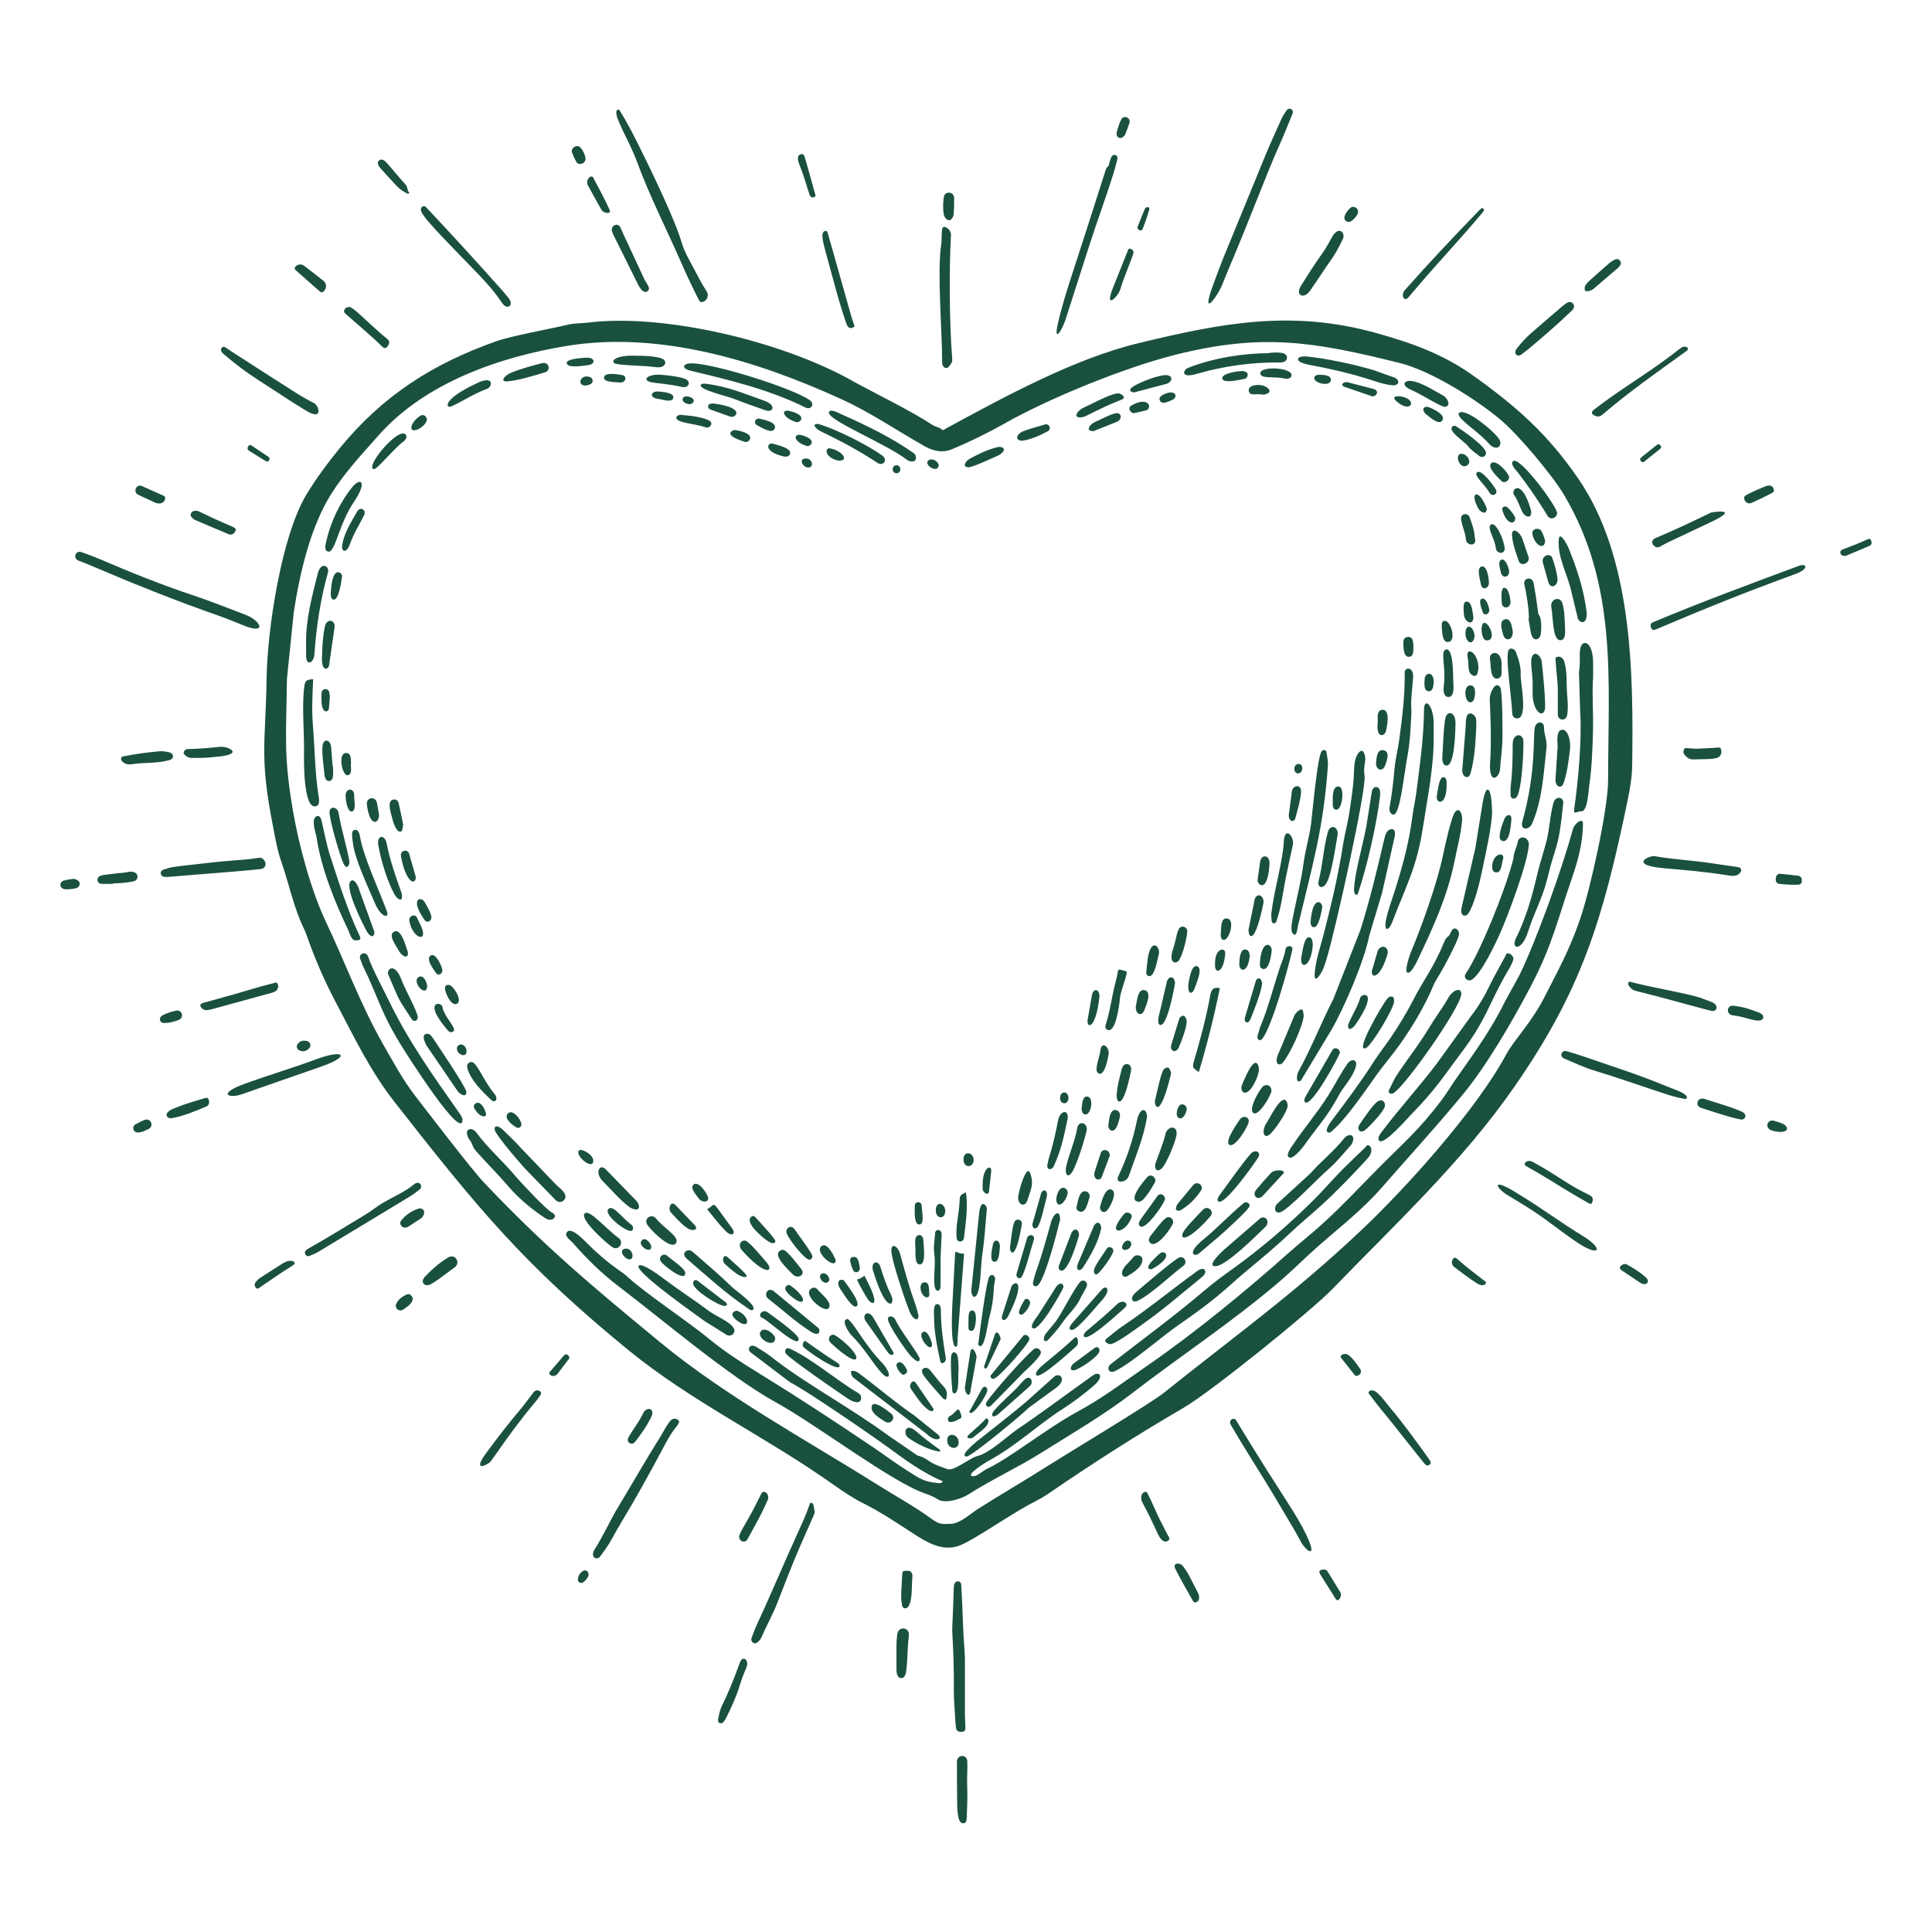 <?xml version="1.0" encoding="UTF-8" standalone="no"?>
<!DOCTYPE svg PUBLIC "-//W3C//DTD SVG 1.1//EN" "http://www.w3.org/Graphics/SVG/1.1/DTD/svg11.dtd">
<svg width="100%" height="100%" viewBox="0 0 80 80" version="1.1" xmlns="http://www.w3.org/2000/svg" xmlns:xlink="http://www.w3.org/1999/xlink" xml:space="preserve" xmlns:serif="http://www.serif.com/" style="fill-rule:evenodd;clip-rule:evenodd;stroke-linejoin:round;stroke-miterlimit:2;">
    <g transform="matrix(1,0,0,1,1.999,4.5)">
        <path d="M33.228,11.235C34.208,11.778 35.7,12.493 36.614,13.097C36.735,13.177 36.889,13.183 37.003,13.286C37.057,13.336 37.113,13.275 37.164,13.247C39.615,11.919 42.459,10.362 45.123,9.715C48.576,8.876 51.467,8.318 54.942,9.278C56.421,9.686 57.751,10.155 59.018,11.063C60.817,12.35 62.086,13.476 63.351,15.314C65.589,18.57 65.642,23.287 65.586,27.208C65.579,27.712 65.486,28.208 65.385,28.7C64.365,33.629 63.467,36.524 60.722,40.482C58.554,43.612 55.786,46.172 53.174,48.875C52.332,49.747 48.202,53.099 46.997,53.802C45.003,54.965 43.27,56.078 41.379,57.371C41.193,57.498 40.998,57.602 40.799,57.705C39.829,58.205 38.451,59.195 37.778,59.48C37.01,59.804 36.297,59.312 35.667,58.903C35.047,58.498 34.427,58.091 33.767,57.759C33.339,57.544 32.945,57.284 32.559,57.01C29.733,54.996 26.676,53.578 23.991,51.38C19.691,47.861 17.773,45.522 14.336,41.128C13.314,39.822 12.633,38.382 11.866,36.925C11.414,36.069 11.035,35.181 10.712,34.268C10.68,34.18 10.652,34.091 10.611,34.009C10.159,33.093 9.965,32.075 9.629,31.115C9.48,30.689 9.409,30.244 9.322,29.802C8.726,26.806 9.002,26.306 9.039,23.6C9.066,21.643 9.637,17.701 10.704,15.953C11.104,15.297 11.56,14.681 12.046,14.086C13.866,11.855 15.943,10.551 18.582,9.619C19.174,9.411 20.827,9.109 21.533,8.941C21.801,8.878 22.071,8.893 22.339,8.86C25.469,8.467 30.316,9.616 33.23,11.233L33.228,11.235ZM62.756,15.979C62.289,15.191 60.871,13.491 60.121,12.868C59.106,12.022 57.265,10.855 55.949,10.528C52.417,9.651 50.268,9.279 46.632,10.2C44.593,10.716 41.498,11.963 39.616,13.027C38.902,13.43 38.169,13.79 37.411,14.104C37.022,14.266 36.633,14.173 36.28,13.974C35.137,13.324 34.048,12.581 32.85,12.033C29.36,10.436 25.312,9.197 21.476,9.823C18.677,10.281 15.604,11.349 13.678,13.527C12.989,14.306 12.277,15.062 11.721,15.946C10.848,17.332 10.407,19.258 10.162,20.876L9.882,23.623C9.854,26.042 9.734,26.789 10.145,29.148C10.387,30.535 10.892,32.4 11.502,33.684C12.297,35.357 12.931,37.106 13.852,38.718C14.276,39.46 14.68,40.212 15.204,40.891C15.715,41.553 17.53,43.927 18.04,44.465C20.58,47.142 22.493,48.736 25.351,51.093C28.057,53.323 31.404,55.135 34.381,57.007C35.102,57.461 35.852,57.869 36.542,58.369C36.889,58.62 36.963,58.619 37.384,58.598C37.761,58.579 38.154,58.202 38.477,57.995C39.429,57.388 40.407,56.822 41.361,56.216C42.175,55.699 45.643,53.617 46.206,53.165C49.108,50.834 51.488,49.153 54.329,46.479C56.207,44.712 59.144,41.449 60.374,39.156C60.685,38.574 61.419,37.838 61.939,36.816C62.544,35.626 62.988,34.845 63.43,33.554C63.863,32.291 64.589,28.981 64.589,27.811C64.589,23.677 64.995,19.753 62.757,15.978L62.756,15.979ZM37.044,56.837C36.205,56.49 35.438,55.917 34.711,55.387C34.093,54.936 31.41,53.086 30.715,52.736L29.073,51.491C28.912,51.327 29.088,51.123 29.326,51.278C29.52,51.404 29.725,51.516 29.905,51.659C31.28,52.754 33.22,53.79 34.772,54.933L35.996,55.773C36.19,55.812 36.353,55.916 36.511,56.023C36.734,56.172 36.988,56.239 37.232,56.334C37.49,56.434 38.152,55.869 38.479,55.79C38.985,55.666 39.695,54.977 40.134,54.679C41.195,53.96 42.22,53.19 43.265,52.445C43.508,52.273 43.766,52.474 43.274,52.894C42.866,53.242 42.439,53.563 41.988,53.853C40.901,54.551 40.123,55.348 38.888,56.016C38.843,56.041 37.901,56.614 38.301,56.627C38.481,56.633 38.618,56.441 38.918,56.297C39.85,55.853 41.337,54.649 42.631,53.948C43.674,53.382 44.614,52.666 45.589,51.993C47.506,50.67 49.639,48.912 51.38,47.363C51.833,46.96 52.311,46.586 52.76,46.177C53.563,45.448 54.305,44.653 55.067,43.882C56.078,42.859 56.746,42.316 57.716,41.022C57.922,40.747 58.097,40.449 58.295,40.168C59.014,39.142 59.762,38.118 60.31,36.986L60.903,35.908C61.598,34.501 62.687,31.473 63.124,29.856C63.202,29.569 63.545,29.365 63.546,29.579C63.554,30.356 63.343,31.137 63.09,31.865C62.485,33.613 62.282,34.635 61.383,36.348C60.636,37.774 59.569,39.613 58.579,40.814C57.479,42.149 56.339,43.391 55.204,44.69C54.434,45.572 53.517,46.286 52.639,47.053C52.067,47.555 51.533,48.098 50.954,48.591C48.996,50.262 46.93,51.612 44.903,53.173C43.704,54.097 42.389,54.858 41.11,55.661C40.13,56.278 39.067,56.759 38.084,57.391C37.823,57.558 37.142,57.784 36.84,57.588C36.679,57.483 36.502,57.408 36.32,57.347C34.935,56.881 31.81,54.49 30.122,53.564C28.232,52.526 25.387,50.11 23.617,48.765C22.921,48.236 22.295,47.626 21.722,46.964C21.629,46.857 21.373,46.705 21.464,46.539C21.616,46.26 22.164,46.831 22.269,46.937C22.684,47.358 23.128,47.741 23.61,48.083C23.751,48.181 23.891,48.281 24.018,48.398C24.757,49.076 26.42,50.165 27.395,50.965C28.021,51.478 28.698,51.915 29.385,52.337C31.011,53.338 32.61,54.382 34.191,55.453C34.655,55.768 35.106,56.104 35.581,56.404C36.077,56.715 36.224,56.851 36.843,56.912C36.913,56.919 36.988,56.927 37.042,56.836L37.044,56.837ZM54.784,43.143C54.78,43.296 54.675,43.424 54.576,43.529C53.992,44.161 53.399,44.783 52.764,45.365C52.296,45.792 51.803,46.194 51.343,46.631C50.763,47.183 50.141,47.685 49.53,48.201C49.146,48.524 48.779,48.868 48.391,49.187C47.869,49.616 47.32,50.004 46.767,50.389C46.052,50.887 44.872,51.936 44.171,52.274C43.916,52.397 43.801,52.136 43.993,51.986C45.297,50.969 46.631,49.997 47.89,48.924C48.258,48.61 48.645,48.327 49.037,48.046C50.214,47.2 51.313,46.26 52.345,45.24C52.839,44.752 53.283,44.216 53.784,43.735C54.027,43.501 54.266,43.263 54.512,43.033C54.56,42.988 54.597,42.889 54.684,42.932C54.768,42.973 54.785,43.065 54.787,43.144L54.784,43.143ZM55.766,30.08L55.23,32.472L54.694,34.26C54.499,35.277 53.657,37.252 53.117,38.17L51.87,40.242C51.635,40.403 51.701,39.989 51.757,39.887C52.299,38.907 52.702,37.86 53.214,36.865L54.328,34.02C54.725,32.771 55.028,31.494 55.327,30.219C55.365,30.056 55.431,29.831 55.643,29.834C55.762,29.834 55.766,29.978 55.763,30.082L55.766,30.08ZM60.67,35.193C60.666,35.362 60.36,35.828 60.273,35.988C59.616,37.185 59.495,37.782 58.525,39.072C57.721,40.141 57.463,40.596 56.442,41.641C56.289,41.798 55.329,42.904 55.125,42.744C54.976,42.627 55.228,42.355 55.297,42.263C56.001,41.335 56.788,40.475 57.49,39.548L58.939,37.538C59.231,37.16 59.474,36.751 59.679,36.321C59.878,35.903 60.116,35.505 60.333,35.096C60.36,35.045 60.369,34.954 60.463,34.976C60.569,35.001 60.666,35.105 60.669,35.193L60.67,35.193ZM57.365,25.977C57.385,27.192 57.115,28.503 56.932,29.701C56.663,31.459 56.22,32.175 55.654,33.676C55.503,34.072 55.303,34.072 55.387,33.624C55.468,33.206 55.62,32.811 55.749,32.406C56.072,31.396 56.35,30.375 56.484,29.32C56.526,28.985 56.604,28.655 56.648,28.321C56.792,27.184 56.956,26.049 56.966,24.901C56.97,24.346 57.341,24.686 57.365,25.38C57.371,25.579 57.366,25.778 57.366,25.977L57.365,25.977ZM58.419,34.173C58.401,34.443 57.694,35.728 57.528,35.985C57.457,36.096 57.393,36.214 57.343,36.335C56.98,37.193 56.504,37.984 55.969,38.743C55.663,39.176 55.314,39.574 55.006,40.004C54.572,40.611 53.788,41.764 53.248,42.249C53.167,42.32 53.061,42.455 52.969,42.379C52.844,42.275 53.138,41.909 53.218,41.804C53.801,41.035 54.376,40.259 54.897,39.445C55.112,39.11 55.359,38.801 55.583,38.472C55.921,37.973 56.235,37.46 56.511,36.924C56.986,36.002 57.355,35.594 57.815,34.475C57.901,34.268 57.972,34.325 58.045,34.168C58.094,34.061 58.157,33.91 58.28,33.953C58.359,33.98 58.42,34.077 58.417,34.173L58.419,34.173ZM54.534,26.965C54.511,27.154 54.459,27.401 54.503,27.601C54.61,28.086 53.295,34.024 52.946,35.159C52.86,35.438 52.786,35.719 52.592,35.95C52.479,36.083 52.427,36.011 52.435,35.866C52.467,35.293 52.663,34.757 52.805,34.209C53.122,32.978 53.418,31.742 53.611,30.483C53.681,30.031 53.81,29.591 53.876,29.14C53.948,28.636 54.033,28.133 54.06,27.623C54.077,27.317 54.056,26.924 54.258,26.673C54.459,26.424 54.541,26.795 54.535,26.966L54.534,26.965ZM63.968,23.547C63.916,24.274 63.983,25.004 63.964,25.731C63.943,26.499 63.92,27.268 63.808,28.03C63.78,28.219 63.741,29.129 63.476,29.095C63.337,29.077 63.143,29.272 63.183,29.004C63.348,27.895 63.509,26.121 63.433,24.986L63.382,23.338C63.459,22.893 63.378,22.675 63.438,22.353C63.511,21.961 63.946,22.028 63.968,22.893C63.974,23.111 63.968,23.33 63.968,23.548L63.968,23.547ZM58.546,29.444C58.494,30.05 58.334,30.644 58.213,31.237C57.927,32.63 57.329,33.943 56.717,35.219C56.682,35.292 56.428,35.855 56.27,35.771C56.151,35.708 56.364,35.072 56.42,34.937C56.88,33.832 57.512,32.075 57.752,30.912C57.811,30.631 58.098,29.284 58.264,29.109C58.461,28.902 58.553,29.253 58.546,29.444ZM17.153,41.874C17.128,42.755 14.892,39.232 14.695,38.918C13.762,37.441 13.661,36.777 13.029,35.5C12.988,35.418 12.97,35.323 12.928,35.241C12.808,35 13.153,34.843 13.246,35.119C13.414,35.617 13.884,36.481 14.127,36.984C14.918,38.62 15.965,40.085 17.003,41.565C17.071,41.662 17.145,41.757 17.153,41.874ZM61.307,30.482C61.252,31.273 60.437,33.421 60.126,34.124C59.949,34.523 59.317,35.884 58.92,36.078C58.771,36.151 58.583,35.985 58.688,35.829C59.308,34.902 60.3,32.42 60.614,31.251C60.636,31.167 60.665,31.085 60.672,31C60.692,30.774 60.808,30.575 60.849,30.355C60.903,30.067 61.318,30.138 61.308,30.482L61.307,30.482ZM52.983,27.249C52.803,29.82 52.329,31.399 51.746,33.84C51.729,33.909 51.694,34.375 51.522,34.142C51.418,34.002 51.518,33.593 51.546,33.439C51.686,32.711 51.881,31.992 51.976,31.256C52.05,30.69 52.225,30.145 52.293,29.579C52.345,29.144 52.54,26.976 52.71,26.635C52.764,26.525 52.917,26.53 52.931,26.663C52.95,26.84 53.007,27.013 52.981,27.25L52.983,27.249ZM62.732,28.747C62.537,30.748 62.422,30.407 62.078,31.858C61.888,32.659 61.523,33.291 61.275,34.075C61.006,34.927 60.552,34.801 60.77,34.36C61.18,33.53 61.436,32.649 61.644,31.751C61.755,31.274 61.912,30.81 62.036,30.337C62.172,29.81 62.179,29.258 62.329,28.737C62.414,28.442 62.745,28.496 62.734,28.748L62.732,28.747ZM17.504,42.253C17.588,42.263 17.666,42.315 17.722,42.39C18.212,43.059 18.847,43.599 19.374,44.234C19.567,44.465 20.638,45.607 20.861,45.714C21.133,45.843 20.881,46.14 20.577,45.94C20.001,45.561 19.477,45.123 19.025,44.596C18.638,44.145 18.217,43.724 17.818,43.283C17.46,42.885 17.674,43.022 17.419,42.656C17.329,42.527 17.258,42.256 17.504,42.252L17.504,42.253ZM58.51,36.669C58.46,37.259 56.156,40.525 55.688,40.772C55.584,40.826 55.453,40.75 55.521,40.628C55.629,40.432 55.704,40.222 55.83,40.031C56.263,39.375 56.757,38.759 57.16,38.085C57.422,37.648 57.732,37.243 57.983,36.801C58.161,36.487 58.523,36.359 58.51,36.669ZM56.446,24.927C56.42,25.565 56.392,26.24 56.263,26.906C56.178,27.34 56.02,28.789 55.815,29.139C55.685,29.361 55.503,29.131 55.536,28.95C55.636,28.408 55.699,27.863 55.746,27.316C55.781,26.927 55.884,26.547 55.936,26.16C56.066,25.202 56.177,24.324 56.167,23.352C56.164,23.108 56.543,23.1 56.515,23.542C56.487,24.015 56.407,24.44 56.444,24.927L56.446,24.927ZM59.783,29.061C59.807,29.609 59.485,31.007 59.358,31.621C59.272,32.036 59.039,32.993 58.798,33.329C58.67,33.508 58.438,33.404 58.524,33.077L59.091,30.623L59.368,28.902C59.38,28.807 59.477,28.183 59.603,28.194C59.765,28.208 59.777,28.939 59.783,29.061ZM10.969,23.623C10.937,24.284 10.906,24.906 10.96,25.564C11.037,26.493 11.04,27.43 11.176,28.353C11.197,28.493 11.284,28.818 11.098,28.88C10.543,29.069 10.586,26.888 10.59,26.659C10.604,25.841 10.496,24.779 10.597,23.962C10.631,23.683 10.671,23.645 10.969,23.623ZM26.678,10.544C27.69,10.588 30.753,11.553 31.512,12.055C31.757,12.215 31.605,12.498 31.344,12.369C29.849,11.629 28.217,11.238 26.605,10.853C26.218,10.761 26.281,10.58 26.523,10.553C26.588,10.546 26.654,10.544 26.678,10.543L26.678,10.544ZM62.036,26.481C61.918,27.524 61.868,28.633 61.438,29.61C61.32,29.878 60.933,29.895 61.039,29.516C61.632,27.401 61.467,25.951 61.559,25.608C61.632,25.339 61.938,25.363 61.935,25.618C61.932,25.911 62.08,26.185 62.036,26.481ZM12.741,34.434C12.563,34.487 12.471,34.114 12.416,34.002C11.874,32.878 11.295,31.439 11.111,30.185C11.086,30.015 10.831,29.321 11.157,29.29C11.288,29.277 11.326,29.514 11.345,29.603C11.445,30.056 11.533,30.514 11.676,30.952C12.042,32.066 12.387,33.181 12.888,34.243C12.961,34.395 12.927,34.442 12.741,34.435L12.741,34.434ZM28.208,50.803C28.137,50.809 28.081,50.776 28.027,50.735L27.189,50.211C26.926,50.017 24.274,48.163 24.444,47.917C24.565,47.743 25.455,48.425 25.545,48.494C26.146,48.946 26.781,49.352 27.383,49.804C27.666,50.015 28.52,50.348 28.403,50.661C28.369,50.751 28.303,50.798 28.209,50.803L28.208,50.803ZM43.958,51.161C43.947,51.161 43.643,51.072 43.814,50.936C44.036,50.76 44.249,50.569 44.485,50.413C45.556,49.697 46.547,48.873 47.591,48.12C47.877,47.913 48.041,48.159 47.775,48.377C46.976,49.027 46.199,49.705 45.357,50.3C45.094,50.485 44.214,51.154 43.96,51.162L43.958,51.161ZM51.437,43.436C51.182,43.421 51.43,43.062 51.493,42.97C51.968,42.253 52.532,41.599 52.994,40.872C53.275,40.426 53.51,39.944 53.82,39.516C53.985,39.288 54.576,39.299 53.649,40.528C53.581,40.618 53.517,40.708 53.463,40.809C52.928,41.809 52.555,42.139 51.992,42.947C51.914,43.058 51.587,43.442 51.438,43.437L51.437,43.436ZM21.417,45.049C21.405,45.249 21.171,45.341 21.024,45.208L19.863,44.017C19.657,43.814 18.529,42.512 18.487,42.285C18.449,42.072 18.656,42.116 18.83,42.287C19.074,42.529 19.328,42.762 19.555,43.019L20.967,44.492C21.084,44.627 21.427,44.855 21.416,45.049L21.417,45.049ZM54.037,42.679C54.023,42.789 53.98,42.877 53.911,42.952C53.607,43.291 53.321,43.65 52.973,43.946C52.633,44.234 51.32,45.614 51.014,45.698C50.763,45.766 50.734,45.476 50.911,45.323L52.255,44.095C52.706,43.584 53.246,43.162 53.668,42.625C53.79,42.471 54.051,42.429 54.036,42.681L54.037,42.679ZM59.732,25.744C59.72,25.363 59.713,24.899 59.687,24.437C59.678,24.259 59.906,23.64 60.126,23.966C60.222,24.11 60.222,25.97 60.21,26.237C60.195,26.602 60.139,26.961 60.117,27.324C60.094,27.726 59.638,28.029 59.704,27.054C59.731,26.644 59.736,26.234 59.731,25.742L59.732,25.744ZM50.56,10.109C50.72,10.109 51.318,10.019 51.291,10.324C51.275,10.498 51.088,10.512 50.95,10.51C49.805,10.501 48.653,10.662 47.554,10.982C46.865,11.182 46.991,10.814 47.192,10.735C48.215,10.329 49.464,10.124 50.56,10.124L50.56,10.107L50.56,10.109ZM10.675,22.14C10.66,21.152 10.919,20.201 11.158,19.252C11.294,18.718 11.646,18.962 11.586,19.181C11.276,20.295 11.098,21.447 11.02,22.601C10.999,22.931 10.685,23.12 10.676,22.657C10.674,22.484 10.676,22.313 10.676,22.14L10.675,22.14ZM52.079,10.257C52.928,10.342 54.105,10.591 54.915,10.839L55.752,11.139C56.001,11.264 55.92,11.477 55.655,11.453C55.33,11.424 55.027,11.313 54.72,11.216C53.921,10.961 53.107,10.773 52.284,10.621C51.533,10.483 51.744,10.283 51.893,10.268C51.952,10.261 52.012,10.261 52.078,10.258L52.079,10.257ZM38.024,55.813C37.65,55.784 38.63,55.041 38.637,55.036C39.26,54.536 39.896,54.053 40.505,53.535L41.669,52.491C41.899,52.325 42.194,52.63 41.723,52.973L40.603,53.789C40.328,54.066 38.255,55.795 38.024,55.813ZM63.705,20.911C63.705,21.39 63.415,21.288 63.341,21.127L63.075,20.031C62.932,19.324 62.473,18.56 62.547,17.827C62.582,17.464 62.907,18.083 62.936,18.156C63.294,19.033 63.609,19.964 63.705,20.911ZM55.148,28.449C55.017,29.587 54.597,31.436 54.235,32.483C54.19,32.615 54.059,32.561 54.068,32.323C54.097,31.631 54.433,30.501 54.575,29.734L54.808,28.264C54.868,28.008 55.143,28.045 55.15,28.301L55.15,28.449L55.148,28.449ZM35.929,14.474C35.921,14.661 35.669,14.625 35.555,14.539C34.654,13.845 32.178,12.869 32.33,12.558C32.401,12.411 32.755,12.616 32.852,12.658C33.88,13.117 34.907,13.609 35.828,14.259C35.891,14.303 35.932,14.36 35.929,14.474ZM33.66,53.377C33.649,53.702 33.279,53.524 33.132,53.428C32.812,53.218 30.696,51.767 30.54,51.545C30.463,51.435 30.551,51.278 30.689,51.339C31.579,51.73 32.63,52.65 33.528,53.176C33.608,53.222 33.661,53.282 33.66,53.379L33.66,53.377ZM60.967,23.471C60.964,23.781 61.292,25.294 60.801,25.247C60.692,25.237 60.618,25.149 60.616,25.005C60.603,24.476 60.35,22.874 60.449,22.472C60.498,22.277 60.717,22.349 60.776,22.509C60.886,22.813 60.993,23.119 60.965,23.47L60.967,23.471ZM12.585,30.176C12.585,30.046 12.547,29.904 12.684,29.865C12.813,29.828 12.883,29.997 12.899,30.097C13.044,30.973 13.674,32.3 14.018,33.226C14.141,33.556 13.771,33.496 13.517,32.881C13.234,32.197 12.688,31.084 12.609,30.372C12.6,30.294 12.589,30.215 12.585,30.176ZM50.068,38.411L50.181,38.029C50.509,37.254 50.712,36.438 50.971,35.64C51.062,35.364 51.187,35.101 51.23,34.809C51.256,34.632 51.559,34.624 51.512,34.835C51.335,35.627 50.668,38.008 50.275,38.506C50.179,38.628 50.059,38.572 50.068,38.41L50.068,38.411ZM33.248,52.271C33.383,52.249 33.477,52.297 33.579,52.374C34.347,52.947 35.073,53.575 35.865,54.115L36.865,54.922C37.037,55.106 36.728,55.22 36.373,54.877L33.405,52.597C33.291,52.521 33.223,52.426 33.25,52.273L33.248,52.271ZM50.638,33.367C50.763,32.31 51.116,31.191 51.16,30.363C51.197,29.656 51.612,30.152 51.534,30.494C51.43,30.947 51.337,31.4 51.243,31.854C51.119,32.459 51.059,33.073 50.85,33.655C50.808,33.773 50.671,33.757 50.657,33.632C50.649,33.547 50.645,33.46 50.638,33.367ZM26.512,47.27C26.595,47.27 26.65,47.305 26.7,47.349C27.252,47.83 27.809,48.305 28.336,48.815C28.456,48.931 29.36,49.562 29.184,49.731C29.114,49.799 28.998,49.695 28.941,49.655C28.041,49.05 27.245,48.317 26.427,47.611C26.274,47.478 26.305,47.3 26.513,47.267L26.512,47.27ZM48.346,47.93C47.903,47.957 48.642,47.286 48.693,47.242L50.201,45.935C50.444,45.825 50.591,46.118 50.39,46.31C50.05,46.637 48.796,47.898 48.346,47.93ZM37.556,47.334C37.676,47.356 37.763,47.422 37.877,47.407C37.938,47.399 37.916,47.475 37.913,47.518L37.651,50.939C37.647,50.995 37.666,51.268 37.583,51.269C37.345,51.274 37.427,49.707 37.434,49.555L37.554,47.333L37.556,47.334ZM11.474,18.102C11.627,17.255 12.036,16.36 12.574,15.687C12.94,15.229 13.223,15.451 12.662,16.274C12.012,17.226 11.882,18.435 11.575,18.338C11.474,18.306 11.466,18.217 11.474,18.102ZM38.853,45.687C38.8,46.306 38.756,46.927 38.664,47.542C38.61,47.914 38.617,48.9 38.432,49.142C38.298,49.318 38.211,49.057 38.222,48.917L38.543,45.758C38.614,45.073 38.862,45.45 38.864,45.526C38.865,45.578 38.857,45.632 38.853,45.685L38.853,45.687ZM45.497,41.746C45.362,42.603 45.015,43.402 44.734,44.216C44.648,44.464 44.145,44.544 44.312,44.194C44.659,43.469 44.911,42.712 45.074,41.926C45.208,41.277 45.501,41.412 45.497,41.745L45.497,41.746ZM47.642,39.892C47.432,39.731 47.352,39.744 47.436,39.454C47.679,38.624 47.909,37.79 48.073,36.939C48.129,36.651 48.124,36.325 48.512,36.42C48.277,37.582 47.989,38.731 47.642,39.89L47.642,39.892ZM62.477,16.744C62.472,16.939 62.226,17.049 62.096,16.881C62.052,16.823 62.021,16.758 61.983,16.696C61.629,16.13 61.252,15.579 60.842,15.051C60.771,14.961 60.522,14.713 60.65,14.597C60.917,14.358 62.473,16.468 62.477,16.744ZM59.126,25.681C59.095,26.295 59.059,26.91 58.897,27.508C58.809,27.828 58.527,27.646 58.55,27.376L58.693,25.575C58.701,25.415 58.681,25.053 58.873,25.041C58.97,25.035 59.114,25.161 59.125,25.283C59.137,25.415 59.127,25.548 59.127,25.681L59.126,25.681ZM15.718,38.307C15.804,38.321 15.864,38.389 15.916,38.469C16.116,38.773 17.295,40.508 17.31,40.706C17.33,40.972 17.054,40.82 16.953,40.684L15.688,38.832C15.607,38.71 15.398,38.289 15.718,38.307ZM41.103,51.507C41.099,51.675 40.543,52.185 40.416,52.3L39.041,53.701C38.899,53.831 38.756,53.69 38.867,53.535C39.227,53.028 40.37,51.742 40.808,51.365C40.92,51.269 41.103,51.367 41.102,51.508L41.103,51.507ZM61.464,23.882C61.479,23.407 61.333,22.865 61.45,22.665C61.592,22.424 61.817,22.712 61.838,22.878C61.883,23.246 62.026,24.695 61.968,24.894C61.864,25.241 61.502,24.947 61.467,24.318C61.458,24.173 61.465,24.028 61.465,23.881L61.464,23.882ZM31.886,13.057C32.611,13.261 33.94,13.93 34.548,14.375C34.777,14.544 34.569,14.822 34.332,14.665C33.582,14.168 32.792,13.745 31.982,13.358C31.807,13.275 31.568,13.036 31.886,13.056L31.886,13.057ZM36.035,49.974C36.035,50.261 35.796,50.118 35.677,49.836C35.525,49.478 34.919,47.708 34.909,47.296C34.901,46.944 35.183,47.092 35.274,47.427C35.468,48.136 35.663,48.842 35.912,49.534C35.965,49.682 35.998,49.84 36.035,49.974ZM41.897,46.005C41.749,46.616 41.324,48.261 41.019,48.68C40.909,48.83 40.728,48.765 40.781,48.575C40.818,48.44 40.848,48.305 40.894,48.174C41.141,47.489 41.333,46.787 41.528,46.087C41.614,45.776 41.897,45.53 41.897,46.005ZM31.931,50.605C31.927,50.816 31.695,50.717 31.595,50.654C30.958,50.251 30.405,49.738 29.811,49.276C29.615,49.124 29.778,48.795 30.02,48.948L31.894,50.495C31.922,50.525 31.929,50.565 31.931,50.606L31.931,50.605ZM61.076,26.647C61.064,27.006 60.995,28.204 60.814,28.489C60.737,28.61 60.554,28.595 60.552,28.434C60.55,28.289 60.543,28.141 60.561,27.998C60.629,27.438 60.636,26.876 60.638,26.312C60.638,25.836 61.103,25.829 61.083,26.251L61.076,26.648L61.076,26.647ZM62.502,26.458C62.502,26.27 62.417,25.774 62.665,25.719C62.881,25.671 63.057,26.085 63.011,26.526C62.969,26.928 62.883,27.586 62.731,27.961C62.65,28.162 62.381,28.104 62.413,27.722L62.496,26.458L62.503,26.458L62.502,26.458ZM47.089,47.756C47.088,47.829 47.05,47.881 46.994,47.922C46.5,48.289 45.583,49.171 45.071,49.377C44.898,49.446 44.737,49.26 45.059,48.991C45.262,48.823 46.663,47.608 46.85,47.563C46.975,47.533 47.092,47.629 47.088,47.758L47.089,47.756ZM61.603,20.228L61.703,20.937C61.854,21.066 61.834,21.63 61.786,21.821C61.748,21.972 61.435,22.166 61.368,21.562L61.297,21.159C61.35,20.912 61.189,19.962 61.125,19.725C61.046,19.433 61.424,19.344 61.503,19.629L61.603,20.227L61.603,20.228ZM53.392,30.049C53.302,30.537 53.148,31.706 52.921,32.077C52.766,32.332 52.531,32.257 52.607,31.958C52.768,31.329 52.811,30.561 52.987,29.947C53.077,29.631 53.411,29.705 53.392,30.049ZM27.234,11.389C28.144,11.509 28.796,11.79 29.654,12.095C30.159,12.274 30.029,12.61 29.678,12.484C29.251,12.33 28.819,12.185 28.399,12.017C28.113,11.903 26.946,11.64 27.02,11.444C27.048,11.367 27.17,11.389 27.235,11.389L27.234,11.389ZM62.893,24.277C62.911,24.451 62.945,24.883 62.888,25.135C62.833,25.372 62.508,25.334 62.507,25.093C62.506,24.749 62.507,24.405 62.506,24.061C62.504,23.663 62.435,23.27 62.418,22.874C62.416,22.817 62.38,22.752 62.451,22.713C62.594,22.632 62.743,22.768 62.779,22.902C62.906,23.382 62.852,23.734 62.893,24.278L62.893,24.277ZM49.745,45.43C49.745,45.573 48.6,46.595 48.433,46.737C48.172,46.959 47.909,47.179 47.648,47.401C47.465,47.558 47.11,47.412 47.827,46.826C48.425,46.336 48.922,45.791 49.504,45.315C49.596,45.24 49.745,45.301 49.745,45.429L49.745,45.43ZM51.986,37.552C51.952,37.997 51.415,39.157 51.119,39.502C50.977,39.668 50.758,39.552 50.918,39.175L51.601,37.549C51.639,37.444 51.926,37.156 51.961,37.387C51.971,37.446 51.978,37.505 51.985,37.551L51.986,37.552ZM24.461,45.45C24.47,45.684 24.156,45.552 24.055,45.476C23.642,45.159 23.318,44.768 22.953,44.4C22.622,44.065 22.825,43.657 23.084,43.92L24.313,45.182C24.39,45.259 24.45,45.343 24.461,45.451L24.461,45.45ZM15.301,37.612C15.296,37.781 15.135,37.838 15.043,37.693C14.826,37.346 14.573,37.02 14.415,36.639L14.07,35.839C14.012,35.629 14.341,35.331 14.621,36.058C14.83,36.597 15.252,37.305 15.301,37.612ZM43.012,48.698C43.012,48.815 42.775,49.158 42.717,49.297C42.596,49.592 42.186,49.981 41.985,50.277C41.819,50.524 41.618,50.744 41.419,50.962C41.248,51.149 41.136,50.951 41.313,50.714C41.443,50.54 41.595,50.383 41.726,50.209C41.951,49.907 42.545,48.736 42.747,48.562C42.855,48.469 43.014,48.562 43.014,48.698L43.012,48.698ZM14.647,32.601C14.662,32.885 14.43,32.707 14.334,32.531C14.027,31.972 13.766,31.097 13.665,30.483C13.598,30.078 13.934,30.038 14.008,30.413C14.141,31.084 14.362,31.728 14.59,32.369C14.616,32.443 14.647,32.517 14.647,32.6L14.647,32.601ZM58.266,25.648C58.256,25.816 58.236,27.26 57.879,27.199C57.694,27.168 57.721,26.862 57.731,26.729C57.75,26.451 57.782,25.483 57.859,25.21C57.927,24.969 58.144,24.973 58.233,25.202C58.289,25.348 58.264,25.502 58.266,25.649L58.266,25.648ZM48.526,45.26C48.273,45.266 48.522,44.958 48.579,44.882C48.777,44.615 49.672,43.347 49.856,43.217C50.016,43.104 50.231,43.224 50.096,43.435C49.846,43.824 48.859,45.188 48.526,45.26ZM44.652,35.808C44.582,36.158 44.391,36.564 44.368,36.899C44.359,37.032 44.208,38.321 43.853,38.14C43.781,38.103 43.754,38.034 43.78,37.955C43.975,37.35 44.043,36.716 44.211,36.104C44.347,35.606 44.201,35.596 44.595,35.707C44.649,35.722 44.674,35.751 44.652,35.807L44.652,35.808ZM39.208,48.472L39.208,48.491C39.1,48.921 39.202,49.185 38.966,50.054C38.876,50.388 38.786,51.321 38.561,51.232C38.509,51.212 38.506,51.165 38.513,51.116C38.588,50.521 38.804,48.864 38.936,48.429C38.998,48.228 39.208,48.27 39.209,48.472L39.208,48.472ZM53.485,39.086C53.481,39.177 52.316,41.361 52.043,41.143C51.946,41.065 52.087,40.862 52.131,40.784L53.184,38.964C53.29,38.835 53.477,38.933 53.487,39.086L53.485,39.086ZM55.727,36.978C55.718,37.254 54.798,38.796 54.56,38.898C54.068,39.108 55.217,37.137 55.428,36.872C55.483,36.805 55.564,36.742 55.65,36.771C55.749,36.803 55.714,36.914 55.727,36.976L55.727,36.978ZM60.131,13.834C60.121,14.112 59.839,14.07 59.702,13.919C59.237,13.404 58.783,13.143 58.49,12.818C58.26,12.566 58.48,12.404 59.097,12.812C59.306,12.948 60.141,13.575 60.132,13.834L60.131,13.834ZM12.471,31.18C12.461,31.398 12.337,31.485 12.234,31.278C12.072,30.947 11.618,29.366 11.647,29.105C11.675,28.86 11.979,28.918 12.02,29.159C12.132,29.832 12.353,30.514 12.471,31.18ZM41.365,43.764L41.417,43.51C41.589,42.974 41.711,42.426 41.819,41.875C41.899,41.462 42.292,41.42 42.2,41.868C42.051,42.584 41.943,43.103 41.64,43.783C41.569,43.942 41.367,43.976 41.365,43.762L41.365,43.764ZM13.502,34.083C13.502,34.399 13.29,34.242 13.201,34.087C13.097,33.91 12.184,32.147 12.55,31.964C12.704,31.887 12.853,32.24 12.884,32.367L13.502,34.081L13.502,34.083ZM43.003,42.29C42.923,42.66 42.557,43.869 42.344,44.101C42.17,44.29 42.088,44.051 42.157,43.768C42.286,43.243 42.515,42.738 42.608,42.205C42.661,41.898 43.024,41.968 43.003,42.29ZM23.717,46.956C23.717,47.131 23.54,47.241 23.382,47.157C23.176,47.048 21.966,45.965 22.216,45.744C22.415,45.567 23.071,46.364 23.609,46.756C23.676,46.805 23.719,46.868 23.718,46.956L23.717,46.956ZM24.379,10.232C24.592,10.224 25.193,10.247 25.427,10.354C25.65,10.455 25.57,10.762 25.149,10.703C24.622,10.628 23.905,10.647 23.498,10.564C23.353,10.533 23.333,10.365 23.666,10.281C23.886,10.226 24.109,10.222 24.379,10.232ZM62.801,21.412C62.801,21.556 62.87,21.977 62.634,22.009C62.28,22.058 62.319,21.057 62.239,20.657C62.167,20.297 62.604,20.168 62.694,20.475C62.79,20.801 62.783,21.053 62.802,21.411L62.801,21.412ZM46.721,42.485C46.684,42.758 46.276,43.788 46.057,43.924C45.836,44.06 45.8,43.798 45.856,43.642C45.998,43.243 46.166,42.853 46.266,42.44C46.336,42.15 46.755,42.053 46.721,42.485ZM56.41,11.27C56.861,11.32 57.37,11.671 57.772,11.886C57.916,11.964 58.114,12.302 57.841,12.346C57.685,12.37 56.862,11.82 56.381,11.618C56.108,11.503 56.052,11.271 56.409,11.268L56.41,11.27ZM33.093,50.121C33.203,50.118 33.65,50.834 33.787,51.02C34.001,51.315 34.216,51.609 34.47,51.87C34.961,52.371 34.855,52.703 34.537,52.382C34.186,52.029 33.809,51.33 33.244,50.777C33.159,50.694 32.794,50.129 33.093,50.121ZM40.624,50.962C40.616,51.12 39.383,52.535 39.159,52.589C39.07,52.611 38.977,52.53 39.033,52.441L40.39,50.79C40.502,50.743 40.628,50.828 40.624,50.962ZM11.341,22.51C11.351,22.153 11.378,21.798 11.452,21.447C11.531,21.075 11.924,21.157 11.847,21.523L11.627,23.053C11.586,23.259 11.27,23.322 11.341,22.59C11.344,22.564 11.341,22.536 11.341,22.51ZM18.976,11.294C18.701,11.294 18.883,11.039 19.222,10.909C19.622,10.754 20.035,10.645 20.45,10.536C20.728,10.464 20.841,10.841 20.554,10.923C20.072,11.061 19.481,11.257 18.976,11.294ZM43.601,46.358C43.485,46.929 43.172,47.471 42.863,47.957C42.709,48.198 42.534,48.1 42.63,47.835L43.303,46.247C43.441,46.04 43.587,46.129 43.601,46.357L43.601,46.358ZM58.174,23.637C58.174,23.811 58.267,24.387 57.961,24.359C57.716,24.337 57.781,23.945 57.797,23.778C57.866,23.052 57.628,22.439 57.885,22.391C58.18,22.335 58.173,23.479 58.174,23.637ZM42.732,12.783C42.425,12.801 42.613,12.489 42.874,12.377C43.227,12.225 43.926,11.827 44.275,11.788C44.406,11.773 44.673,11.958 44.454,12.043C43.949,12.237 43.464,12.476 42.979,12.718C42.902,12.757 42.821,12.784 42.732,12.783ZM36.678,50.003C36.678,49.906 36.627,49.479 36.821,49.5C36.937,49.512 36.963,49.656 36.962,49.753C36.955,50.42 37.061,51.087 37.165,51.745C37.19,51.899 36.973,52.052 36.93,51.848C36.805,51.257 36.671,50.603 36.679,50.004L36.678,50.003ZM18.14,11.242C18.397,11.233 18.378,11.52 18.154,11.605C17.535,11.841 17.164,12.123 16.683,12.33C16.466,12.424 16.264,12.038 17.863,11.315C17.948,11.276 18.038,11.256 18.139,11.243L18.14,11.242ZM36.948,47.697L36.948,48.73C36.948,49.028 36.735,49.009 36.701,48.75C36.644,48.301 36.754,47.851 36.687,47.404C36.645,47.126 36.702,46.85 36.721,46.574C36.736,46.349 37.003,46.414 36.992,46.608L36.943,47.697L36.949,47.697L36.948,47.697ZM17.532,39.474C17.76,39.5 18.027,40.264 18.472,40.789C18.647,40.996 18.516,41.212 18.33,41.037C17.983,40.711 17.45,40.189 17.347,39.698C17.321,39.576 17.416,39.468 17.532,39.474ZM46.655,36.219C46.631,36.379 46.328,38.059 46.03,37.936C45.88,37.874 46.011,37.471 46.037,37.356L46.322,36.137C46.411,35.87 46.654,35.936 46.655,36.219ZM24.974,45.864C25.053,45.859 25.113,45.894 25.163,45.954C25.49,46.362 26.198,46.738 25.978,46.993C25.742,47.268 24.831,46.325 24.773,46.154C24.726,46.01 24.825,45.866 24.976,45.864L24.974,45.864ZM51.32,41.28C51.317,41.54 50.76,42.329 50.574,42.479C50.33,42.677 50.207,42.34 50.47,41.96C50.57,41.816 51.094,40.721 51.286,41.127C51.309,41.175 51.321,41.227 51.32,41.28ZM42.635,51.072C42.653,51.182 42.567,51.25 42.486,51.319C42.417,51.378 41.068,52.625 40.917,52.444C40.821,52.328 41.103,52.092 41.174,52.033C41.615,51.666 42.058,51.304 42.48,50.913C42.618,50.786 42.627,50.964 42.635,51.072ZM42.987,50.869C42.792,50.88 42.881,50.705 43.011,50.596C43.433,50.246 43.853,49.893 44.248,49.511C44.496,49.271 44.783,49.475 44.57,49.66C44.222,49.963 43.356,50.773 42.987,50.869ZM40.721,52.714C40.724,52.8 40.691,52.855 40.64,52.902L39.325,54.068C39.106,54.238 38.988,54.118 39.175,53.898C39.526,53.487 39.964,53.161 40.311,52.743C40.565,52.437 40.711,52.545 40.721,52.713L40.721,52.714ZM42.396,50.568C42.176,50.574 42.351,50.341 42.414,50.27L43.633,48.887C43.799,48.697 44.066,48.883 43.587,49.39C43.453,49.531 42.6,50.583 42.395,50.568L42.396,50.568ZM13.497,14.925C13.043,14.906 14.527,13.113 14.806,13.504C14.878,13.605 14.785,13.731 14.7,13.789C14.389,14 13.635,14.911 13.497,14.925ZM37.995,44.873C38.099,45.432 37.982,46.205 37.916,46.761C37.894,46.948 37.634,46.963 37.614,46.767C37.561,46.246 37.725,45.726 37.737,45.208C37.741,45.011 37.773,44.971 37.997,44.873L37.995,44.873ZM42.036,48.806C41.957,49.005 40.999,50.712 40.754,50.491C40.638,50.387 40.93,50.044 40.995,49.948L41.716,48.815C41.793,48.665 42.029,48.542 42.036,48.806ZM59.534,14.264C59.528,14.406 59.366,14.47 59.257,14.384C59.089,14.251 58.908,14.133 58.772,13.957C58.624,13.764 57.934,13.35 58.142,13.161C58.2,13.108 58.262,13.128 58.322,13.168C58.546,13.315 59.545,13.988 59.533,14.263L59.534,14.264ZM50.322,32.871C50.264,33.162 50.076,34.021 49.897,34.21C49.738,34.376 49.699,34.11 49.699,34.001L49.958,32.724C50.065,32.464 50.323,32.554 50.323,32.872L50.322,32.871ZM36.084,51.774C36.069,52.026 35.764,51.701 35.711,51.644C35.514,51.428 34.881,50.513 34.777,50.181C34.71,49.97 34.986,49.941 35.087,50.166C35.279,50.591 36.086,51.623 36.084,51.772L36.084,51.774ZM44.974,11.746C44.809,11.752 44.739,11.644 44.872,11.541C45.126,11.345 46.06,10.983 46.347,11.038C46.577,11.082 46.553,11.316 46.297,11.396L44.974,11.746ZM55.352,41.279C55.337,41.508 54.593,42.268 54.487,42.322C54.279,42.43 54.18,42.226 54.298,42.06C54.432,41.869 54.859,41.217 55.056,41.102C55.215,41.009 55.348,41.083 55.35,41.279L55.352,41.279ZM12.162,18.146C12.219,17.607 12.532,17.139 12.791,16.68C12.917,16.457 13.185,16.614 13.078,16.832C12.861,17.274 12.67,17.532 12.486,18.042C12.356,18.401 12.169,18.356 12.163,18.146L12.162,18.146ZM47.164,34.068C47.139,34.387 46.986,35 46.825,35.257C46.711,35.44 46.364,35.407 46.577,34.79C46.744,34.306 46.725,33.835 46.998,33.873C47.11,33.889 47.17,33.981 47.164,34.068ZM25.294,11.013C25.555,11.027 26.217,11.098 26.418,11.212C26.62,11.327 26.513,11.592 26.218,11.519C25.716,11.396 25.108,11.371 24.917,11.315C24.611,11.226 24.798,11.01 25.294,11.012L25.294,11.013ZM46.962,46.606C46.981,46.427 47.66,45.755 47.806,45.598C48.003,45.385 48.307,45.657 48.119,45.869C47.901,46.116 47.405,46.656 47.083,46.738C46.984,46.763 46.946,46.728 46.961,46.608L46.962,46.606ZM28.837,46.868C29.002,46.867 29.587,47.595 29.718,47.741C30.092,48.155 29.726,48.407 28.706,47.252C28.586,47.116 28.61,46.878 28.837,46.868ZM42.679,46.649C42.626,46.863 42.215,48.246 41.917,48.107C41.834,48.069 41.808,47.981 41.872,47.847L42.365,46.556C42.466,46.342 42.687,46.373 42.68,46.648L42.679,46.649ZM11.785,27.209C11.785,27.356 11.862,27.842 11.631,27.841C11.468,27.841 11.442,27.652 11.431,27.524C11.408,27.266 11.298,26.53 11.374,26.3C11.449,26.074 11.69,26.147 11.713,26.437C11.733,26.694 11.752,26.951 11.771,27.209L11.785,27.209ZM39.372,14.004C39.721,14.018 39.534,14.273 39.339,14.358C39.122,14.451 38.281,14.858 38.092,14.848C37.808,14.835 38.017,14.571 38.144,14.503C38.501,14.308 38.973,14.073 39.372,14.004ZM60.608,17.661C60.603,17.294 60.922,17.528 61.027,17.775L61.305,18.597C61.329,18.834 60.974,18.973 60.888,18.727C60.766,18.379 60.64,18.031 60.608,17.66L60.608,17.661ZM51.16,44.072L50.293,45.015C50.069,45.247 49.833,44.989 50.012,44.772C50.218,44.524 50.431,44.282 50.651,44.046C50.726,43.965 51.183,43.89 51.16,44.072ZM46.494,39.953C46.004,41.978 45.788,41.231 45.826,41.076C45.876,40.874 46.078,39.893 46.187,39.786C46.378,39.597 46.461,39.767 46.495,39.953L46.494,39.953ZM34.128,48C34.123,47.718 34.374,47.692 34.455,47.954C34.58,48.364 34.722,48.767 34.912,49.153C35.087,49.508 34.709,49.993 34.138,48.065C34.131,48.04 34.13,48.013 34.128,48.002L34.128,48ZM44.238,40.88C44.257,40.477 44.357,40.134 44.453,39.761C44.535,39.441 44.901,39.527 44.832,39.848C44.808,39.963 44.578,41.159 44.338,41.11C44.245,41.091 44.247,40.939 44.238,40.878L44.238,40.88ZM31.638,47.515C31.642,47.636 31.544,47.697 31.438,47.634C31.194,47.486 30.679,46.83 30.58,46.582C30.492,46.362 30.757,46.187 30.898,46.398C31.015,46.575 31.635,47.385 31.638,47.517L31.638,47.515ZM46.244,45.137C46.236,45.31 45.439,46.46 45.211,46.28C45.094,46.188 45.2,46.035 45.267,45.947L45.947,44.997C46.068,44.882 46.229,44.99 46.243,45.137L46.244,45.137ZM31.071,50.932C31.105,51.404 29.823,50.172 29.569,50.074C29.34,49.986 29.569,49.678 29.788,49.84C29.995,49.995 31.038,50.722 31.072,50.932L31.071,50.932ZM30.427,47.255C30.585,47.252 31.068,47.913 31.182,48.05C31.371,48.283 31.04,48.477 30.837,48.276C30.659,48.098 30.276,47.743 30.22,47.49C30.192,47.364 30.287,47.252 30.428,47.253L30.427,47.255ZM46.58,46.124C46.569,46.26 45.892,47.252 45.62,46.959C45.541,46.874 45.563,46.763 45.678,46.627C45.843,46.432 46.078,46.088 46.274,45.939C46.415,45.833 46.595,45.959 46.58,46.124ZM40.16,45.106C40.153,44.892 40.505,43.67 40.655,44.072C40.827,44.531 40.683,44.764 40.541,45.2C40.452,45.473 40.225,45.418 40.168,45.182C40.158,45.144 40.16,45.104 40.16,45.106ZM34.998,51.502C35.013,51.687 34.829,51.605 34.743,51.468L33.876,50.243C33.65,49.967 33.928,49.699 34.152,50.043L34.998,51.502ZM62.496,19.493C62.496,19.77 62.204,19.916 62.111,19.595C62.035,19.329 61.964,19.062 61.888,18.796C61.809,18.517 62.193,18.359 62.282,18.613C62.381,18.899 62.467,19.191 62.496,19.493ZM50.263,36.229C50.22,36.605 49.923,37.356 49.778,37.704C49.687,37.923 49.493,37.849 49.554,37.626L50.01,36.089C50.152,35.908 50.249,36.08 50.263,36.229ZM40.085,48.276L40.535,46.748C40.621,46.571 40.879,46.631 40.806,46.855C40.665,47.281 40.508,47.97 40.326,48.342C40.253,48.491 40.089,48.435 40.085,48.275L40.085,48.276ZM50.649,40.666C50.656,40.813 50.134,41.731 49.905,41.59C49.657,41.436 50.204,40.525 50.326,40.463C50.496,40.377 50.649,40.471 50.649,40.666ZM47.14,37.812C47.118,38.112 46.937,38.572 46.82,38.857C46.707,39.135 46.427,39.04 46.501,38.761L46.841,37.651C47.018,37.453 47.129,37.614 47.141,37.811L47.14,37.812ZM46.805,45.632C46.584,45.626 46.741,45.365 46.818,45.285L47.423,44.555C47.6,44.391 47.864,44.597 47.727,44.803C47.499,45.147 47.259,45.378 46.917,45.598C46.883,45.62 46.846,45.633 46.805,45.632ZM37.172,53.453C37.097,53.453 37.053,53.414 37.015,53.369C36.866,53.194 36.248,52.521 36.192,52.356C36.118,52.138 36.368,52.056 36.519,52.241C36.704,52.466 36.874,52.703 37.075,52.913C37.24,53.084 37.227,53.258 37.171,53.453L37.172,53.453ZM38.439,51.698L38.181,53.133C38.126,53.431 37.927,53.128 37.959,52.926C38.032,52.458 38.102,51.988 38.174,51.519C38.23,51.153 38.426,51.5 38.441,51.7L38.439,51.698ZM36.943,55.605C36.577,55.597 35.886,55.258 35.58,55.009C35.411,54.87 35.467,54.356 35.962,54.788C36.246,55.035 36.542,55.266 36.85,55.481C36.887,55.507 36.93,55.528 36.943,55.603L36.943,55.605ZM50.13,39.818C50.113,40.041 49.874,40.592 49.663,40.71C49.43,40.843 49.355,40.567 49.438,40.4C49.495,40.283 49.911,39.188 50.095,39.604C50.119,39.658 50.133,39.734 50.13,39.818ZM49.71,41.937C49.7,42.127 49.117,43.089 48.893,42.893C48.712,42.736 49.258,41.979 49.332,41.867C49.454,41.68 49.714,41.723 49.711,41.937L49.71,41.937ZM14.684,29.669C14.684,30.127 14.385,29.994 14.244,29.388C14.202,29.205 14.007,28.688 14.268,28.612C14.373,28.582 14.48,28.633 14.509,28.758C14.58,29.059 14.636,29.363 14.699,29.668C14.694,29.668 14.688,29.669 14.684,29.671L14.684,29.669ZM40.329,13.75C39.999,13.741 40.104,13.471 40.329,13.376C40.633,13.247 40.954,13.176 41.268,13.077C41.45,13.021 41.551,13.269 41.395,13.354C41.091,13.52 40.676,13.707 40.33,13.75L40.329,13.75ZM32.499,50.766C32.677,50.775 33.594,51.576 33.447,51.767C33.31,51.944 32.495,51.202 32.389,51.094C32.274,50.976 32.322,50.775 32.499,50.766ZM51.367,29.246L51.484,28.366C51.474,27.991 51.907,27.93 51.875,28.312C51.845,28.67 51.735,29.01 51.647,29.354C51.585,29.602 51.351,29.499 51.367,29.246ZM45.165,45.262C44.625,45.245 45.407,44.352 45.518,44.23C45.664,44.069 45.932,44.293 45.815,44.478C45.712,44.644 45.38,45.26 45.164,45.262L45.165,45.262ZM53.825,37.933C53.966,37.563 54.212,37.206 54.325,36.819C54.385,36.613 55.121,36.498 54.122,37.936C54.033,38.063 53.797,38.251 53.825,37.934L53.825,37.933ZM43.28,13.352C42.915,13.357 43.141,13.066 43.323,12.984C43.539,12.887 43.998,12.642 44.215,12.611C44.454,12.579 44.473,12.872 44.252,12.965L43.28,13.353L43.28,13.352ZM59.088,17.843C59.112,18.157 58.707,18.072 58.701,17.829C58.695,17.558 58.416,17.002 58.529,16.859C58.615,16.751 58.798,16.769 58.852,16.91C59.121,17.627 59.028,17.646 59.089,17.843L59.088,17.843ZM54.803,35.721L55.047,34.88C55.17,34.575 55.54,34.698 55.452,35.011C55.181,35.962 54.796,36.059 54.803,35.721ZM43.954,43.357L43.612,44.264C43.482,44.445 43.247,44.293 43.329,44.021L43.59,43.215C43.711,43.039 43.963,43.128 43.954,43.355L43.954,43.357ZM27.281,45.57C27.693,45.367 27.366,45.075 28.309,46.353C28.512,46.63 28.264,46.69 28.075,46.502C27.791,46.219 27.548,45.901 27.281,45.57ZM37.683,52.456C37.676,52.51 37.722,53.217 37.512,53.195C37.423,53.186 37.437,53.086 37.429,53.016C37.407,52.821 37.339,51.741 37.399,51.593C37.477,51.404 37.643,51.508 37.666,51.722C37.691,51.938 37.703,52.156 37.681,52.458L37.683,52.456ZM39.486,50.011L39.874,48.798C39.941,48.545 40.582,48.372 39.732,50.026C39.664,50.161 39.475,50.25 39.485,50.011L39.486,50.011ZM61.406,16.715C61.401,17.008 61.136,16.891 61.04,16.703C60.922,16.467 60.851,16.209 60.692,15.991C60.55,15.797 60.991,15.236 61.39,16.607C61.401,16.645 61.402,16.685 61.406,16.715ZM26.682,46.432C26.422,46.446 25.985,45.913 25.8,45.726C25.636,45.562 25.765,45.185 25.978,45.406C26.24,45.677 26.501,45.949 26.76,46.221C26.861,46.327 26.86,46.427 26.682,46.432ZM30.11,46.894C30.078,47.026 29.932,46.974 29.852,46.927C29.654,46.815 28.924,46.219 29.06,45.949C29.116,45.837 29.206,45.82 29.289,45.913C29.402,46.04 30.11,46.79 30.108,46.894L30.11,46.894ZM45.466,35.726C45.506,35.448 45.511,34.979 45.669,34.741C45.836,34.49 46.042,34.798 45.986,35.001C45.936,35.183 45.814,35.984 45.57,35.917C45.477,35.891 45.458,35.814 45.466,35.728L45.466,35.726ZM15.221,31.82C15.193,32.216 14.784,31.99 14.605,30.953C14.56,30.696 14.903,30.638 14.948,30.871L15.221,31.82ZM50.567,31.288C50.488,32.531 50.068,32.127 50.073,31.954L50.182,31.17C50.253,30.84 50.603,30.911 50.566,31.288L50.567,31.288ZM60.173,23.165C60.183,23.326 60.217,23.562 60.018,23.596C59.678,23.652 59.743,22.997 59.7,22.808C59.618,22.455 60.258,22.331 60.173,23.167L60.173,23.165ZM27.981,49.575C27.72,49.549 26.708,48.915 26.703,48.65C26.7,48.503 26.803,48.465 26.905,48.547L27.939,49.342C28.133,49.462 28.169,49.577 27.982,49.575L27.981,49.575ZM26.295,12.688C26.613,12.717 27.093,12.768 27.368,12.914C27.554,13.014 27.405,13.258 27.22,13.194C26.749,13.031 25.953,13.013 26.012,12.772C26.038,12.666 26.225,12.673 26.295,12.688ZM32.767,52.044C32.798,52.402 31.318,51.376 31.258,51.256C31.22,51.18 31.247,51.108 31.292,51.053C31.341,50.991 31.388,51.057 31.426,51.083C31.836,51.371 32.244,51.661 32.669,51.926C32.714,51.955 32.756,51.985 32.767,52.044ZM43.528,36.739C43.389,38.177 42.941,38.125 43.05,37.651L43.218,36.695C43.277,36.401 43.528,36.458 43.527,36.74L43.528,36.739ZM51.23,11.183C50.767,11.064 50.212,11.206 50.189,10.968C50.158,10.634 51.552,10.716 51.478,11.058C51.459,11.145 51.382,11.189 51.23,11.185L51.23,11.183ZM45.306,47.644C45.314,47.97 44.907,48.209 44.675,48.347C44.529,48.435 44.308,48.253 44.618,47.899C44.722,47.781 44.839,47.674 44.937,47.549C45.04,47.418 45.299,47.48 45.306,47.644ZM40.751,46.18L41.081,45.023C41.143,44.661 41.421,44.766 41.342,45.059C41.281,45.289 41.098,46.154 40.965,46.305C40.859,46.427 40.737,46.356 40.752,46.18L40.751,46.18ZM32.35,49.555C32.346,50.065 31.197,49.154 31.576,48.867C31.66,48.804 31.776,48.798 31.844,48.886C31.972,49.048 32.353,49.33 32.35,49.555ZM54.813,11.908L53.648,11.509C53.485,11.42 53.655,11.305 53.783,11.322L54.908,11.614C55.108,11.696 55.019,11.919 54.814,11.91L54.813,11.908ZM26.375,48.203C26.397,48.65 25.415,47.85 25.351,47.711C25.262,47.521 25.49,47.37 25.639,47.507C25.798,47.654 26.356,48.014 26.377,48.202L26.375,48.203ZM40.314,46.18C40.053,47.804 39.786,47.378 39.827,47.115C39.863,46.878 39.915,46.301 40.004,46.103C40.08,45.931 40.328,45.991 40.314,46.18ZM43.528,51.426C43.546,51.642 42.663,52.229 42.465,52.241C42.241,52.256 42.364,52.027 42.46,51.955C42.746,51.742 43.033,51.533 43.321,51.321C43.425,51.246 43.526,51.282 43.528,51.426ZM24.099,46.469C23.837,46.452 22.975,45.77 23.196,45.559C23.39,45.374 23.74,45.916 24.147,46.216C24.241,46.286 24.249,46.489 24.099,46.469ZM36.656,53.835C36.656,54.018 36.461,53.9 36.396,53.846C36.111,53.613 35.925,53.299 35.716,53.003C35.619,52.866 35.786,52.566 35.925,52.766L36.655,53.834L36.656,53.835ZM60.309,18.235C60.284,18.47 59.965,18.424 59.941,18.198C59.9,17.812 59.57,17.365 59.725,17.231C59.926,17.059 60.28,17.821 60.31,18.234L60.309,18.235ZM16.142,37.065C16.219,37.082 16.305,37.102 16.32,37.194C16.388,37.605 16.919,38.067 16.779,38.202C16.693,38.284 16.588,38.225 16.525,38.147C16.377,37.963 15.929,37.433 15.998,37.176C16.017,37.104 16.062,37.064 16.142,37.065ZM34.089,53.791C34.096,53.368 34.789,53.944 34.903,54.035C35.117,54.208 34.883,54.512 34.657,54.368C34.464,54.246 34.102,54.052 34.089,53.791ZM52.36,34.65C52.276,35.652 51.765,35.634 51.899,35.068C51.938,34.901 51.997,34.297 52.207,34.312C52.334,34.321 52.36,34.473 52.36,34.649L52.36,34.65ZM43.912,39.112C43.892,39.249 43.767,39.992 43.536,39.961C43.243,39.923 43.535,39.304 43.571,38.976C43.609,38.626 43.908,38.806 43.912,39.112ZM14.894,34.963C14.892,35.255 14.617,35.039 14.549,34.919C14.405,34.667 14.053,34.217 14.317,34.079C14.617,33.921 14.801,34.687 14.875,34.88C14.886,34.911 14.89,34.944 14.894,34.964L14.894,34.963ZM13.698,29.241C13.695,29.617 13.31,29.768 13.193,28.817C13.155,28.51 13.552,28.447 13.611,28.752C13.644,28.921 13.671,29.089 13.698,29.241ZM27.535,12.207C28.915,12.381 28.463,12.816 28.254,12.757L27.473,12.477C27.392,12.445 27.298,12.41 27.328,12.299C27.354,12.202 27.453,12.219 27.536,12.207L27.535,12.207ZM44.105,47.3C44.073,47.492 43.617,48.11 43.474,48.228C43.315,48.358 43.258,48.146 43.33,47.995C43.465,47.713 43.663,47.471 43.827,47.208C43.912,47.072 44.1,47.155 44.105,47.3ZM45.03,37.197C45.086,36.95 45.104,36.455 45.38,36.498C45.728,36.551 45.455,37.142 45.392,37.313C45.287,37.603 45.028,37.52 45.03,37.197ZM55.053,25.4C55.053,25.234 55.001,24.919 55.224,24.892C55.603,24.849 55.424,25.631 55.386,25.785C55.334,25.993 54.964,26.099 55.053,25.4ZM32.856,48.492C32.913,48.494 32.955,48.523 32.985,48.571C33.051,48.679 33.682,49.46 33.466,49.593C33.298,49.696 32.925,49.057 32.786,48.861C32.708,48.752 32.643,48.488 32.857,48.492L32.856,48.492ZM35.906,47.186C35.906,47.019 35.83,46.668 36.063,46.642C36.178,46.63 36.237,46.77 36.235,46.865C36.234,47.005 36.369,47.847 36.095,47.858C35.858,47.867 35.914,47.315 35.908,47.188L35.905,47.188L35.906,47.186ZM11.699,20.02C11.705,19.85 11.756,19.162 12.012,19.197C12.098,19.21 12.177,19.288 12.163,19.377C12.142,19.52 12.039,20.376 11.804,20.328C11.679,20.302 11.702,20.116 11.698,20.02L11.699,20.02ZM50.173,35.333C50.256,34.338 50.694,34.594 50.659,34.882C50.642,35.019 50.559,35.697 50.286,35.621C50.151,35.582 50.173,35.455 50.173,35.333ZM39.435,50.951L38.877,52.122C38.812,52.204 38.722,52.166 38.76,52.053L39.196,50.758C39.282,50.532 39.437,50.827 39.435,50.951ZM33.483,48.486C33.605,48.45 33.698,48.405 33.795,48.324C33.911,48.547 34.236,49.15 34.205,49.375C34.179,49.562 33.978,49.371 33.936,49.301C33.776,49.045 33.626,48.783 33.484,48.486L33.483,48.486ZM60.586,29.402C60.572,29.535 60.541,30.479 60.178,30.308C59.971,30.211 60.232,29.575 60.289,29.423C60.362,29.231 60.58,29.162 60.586,29.403L60.586,29.402ZM60.489,15.254C60.494,15.413 60.289,15.539 60.168,15.413C60.055,15.295 59.585,14.877 59.738,14.693C59.93,14.462 60.487,15.111 60.489,15.254ZM59.22,23.134C59.208,23.289 59.183,23.608 58.944,23.442C58.76,23.315 58.838,23.071 58.771,22.701C58.692,22.258 59.198,22.483 59.219,23.134L59.22,23.134ZM43.55,45.499C43.587,45.308 43.766,44.657 44.024,44.757C44.308,44.867 43.947,45.524 43.833,45.632C43.704,45.753 43.55,45.662 43.55,45.499ZM52.271,33.636C52.374,32.508 52.794,32.875 52.751,33.079C52.719,33.229 52.615,33.936 52.39,33.894C52.266,33.87 52.274,33.733 52.27,33.636L52.271,33.636ZM47.203,36.368C47.207,36.205 47.308,35.437 47.565,35.508C47.838,35.585 47.518,36.268 47.457,36.453C47.391,36.65 47.201,36.695 47.203,36.368ZM49.377,10.868C49.785,10.842 49.684,11.159 49.54,11.185C49.398,11.211 48.642,11.404 48.613,11.171C48.587,10.958 49.239,10.872 49.377,10.868ZM15.865,33.485C15.872,33.639 15.681,33.739 15.584,33.6C14.952,32.698 15.431,32.604 15.577,32.841C15.663,32.982 15.858,33.317 15.865,33.485ZM53.586,28.47C53.532,29.21 53.184,29.083 53.189,28.839C53.193,28.656 53.138,28.108 53.38,28.071C53.59,28.038 53.586,28.321 53.586,28.47ZM43.123,45.067C43.056,45.212 42.979,45.783 42.69,45.662C42.608,45.628 42.557,45.561 42.581,45.474C42.63,45.288 42.679,44.763 42.972,44.834C43.064,44.856 43.127,44.941 43.123,45.069L43.123,45.067ZM22.314,10.311C22.658,10.311 22.673,10.594 22.324,10.623C22.216,10.632 21.459,10.776 21.468,10.521C21.473,10.352 22.15,10.317 22.314,10.31L22.314,10.311ZM44.38,41.687C44.221,42.634 43.863,42.3 43.897,42.086C43.924,41.912 43.938,41.42 44.21,41.466C44.308,41.483 44.378,41.571 44.38,41.687ZM12.527,27.14C12.527,27.269 12.591,27.589 12.39,27.601C12.165,27.615 11.978,26.685 12.33,26.68C12.563,26.676 12.528,26.98 12.535,27.14L12.527,27.14ZM60.643,21.669C60.645,22.024 60.322,22.078 60.242,21.773C60.194,21.586 60.055,21.212 60.318,21.146C60.587,21.078 60.614,21.514 60.643,21.67L60.643,21.669ZM30.485,14.408C29.58,14.207 29.763,13.79 30.029,13.877C30.235,13.944 30.788,14.059 30.715,14.293C30.687,14.38 30.619,14.415 30.485,14.408ZM15.521,34.142C15.528,34.501 15.019,34.194 14.95,33.604C14.93,33.423 15.191,33.323 15.268,33.5C15.356,33.7 15.501,33.92 15.521,34.142ZM59.964,15.832C59.973,16.022 59.76,16.05 59.68,15.906C59.507,15.591 59.036,15.207 59.147,15.073C59.315,14.866 59.866,15.628 59.934,15.758C59.949,15.787 59.959,15.819 59.964,15.834L59.964,15.832ZM54.979,27.086C55.005,26.898 55.006,26.514 55.286,26.565C55.575,26.617 55.426,27.006 55.359,27.191C55.252,27.484 54.966,27.388 54.979,27.086ZM57.903,28.02C57.896,28.911 57.437,28.776 57.498,28.453C57.546,28.204 57.587,27.661 57.777,27.682C57.927,27.698 57.896,27.915 57.901,28.02L57.903,28.02ZM38.69,44.534C38.7,43.794 39.074,43.717 39.045,43.995C39.017,44.271 38.989,44.548 38.954,44.822C38.925,45.055 38.696,44.873 38.69,44.731C38.688,44.666 38.69,44.6 38.69,44.533L38.69,44.534ZM48.556,34.055C48.575,33.872 48.549,33.502 48.811,33.533C49.169,33.574 48.891,34.454 48.668,34.42C48.51,34.397 48.556,34.161 48.556,34.055ZM57.699,21.455C57.707,21.358 57.677,21.26 57.784,21.216C58.054,21.107 58.346,22.048 57.968,22.084C57.705,22.109 57.722,21.625 57.699,21.455ZM28.833,48.379C28.582,48.368 28.199,48 28.022,47.843C27.869,47.708 27.951,47.388 28.131,47.558C28.249,47.666 28.949,48.265 28.919,48.34C28.9,48.386 28.854,48.373 28.833,48.379ZM16.583,36.281C16.76,36.291 17.165,36.913 16.932,37.058C16.691,37.206 16.409,36.592 16.428,36.392C16.435,36.314 16.489,36.28 16.583,36.281ZM56.529,22.276C56.519,22.431 56.548,22.682 56.353,22.697C56.089,22.717 56.117,22.235 56.111,22.087C56.103,21.834 56.451,21.788 56.504,22.033C56.524,22.122 56.524,22.216 56.529,22.276ZM49.749,35.107C49.662,35.844 49.296,35.721 49.318,35.404C49.33,35.227 49.33,34.801 49.577,34.816C49.681,34.822 49.755,34.938 49.749,35.108L49.749,35.107ZM57.097,12.341C57.273,12.385 57.929,12.684 57.706,12.932C57.552,13.103 57.191,12.753 57.057,12.657C56.933,12.568 56.854,12.346 57.097,12.343L57.097,12.341ZM27.327,45.107C27.327,45.33 27.033,45.267 26.946,45.141C26.863,45.021 26.57,44.707 26.702,44.567C26.912,44.343 27.301,44.94 27.327,45.107ZM59.655,19.622C59.655,19.891 59.366,19.939 59.327,19.721C59.275,19.436 59.133,19 59.359,18.958C59.593,18.914 59.649,19.477 59.655,19.622ZM50.274,11.841C50.022,11.782 49.785,11.908 49.718,11.722C49.607,11.412 50.29,11.338 50.524,11.596C50.678,11.766 50.412,11.842 50.274,11.841ZM44.334,46.457C43.99,46.45 44.458,45.869 44.554,45.762C44.662,45.64 44.918,45.751 44.853,45.916C44.761,46.149 44.592,46.394 44.334,46.457ZM48.312,35.41C48.305,34.734 48.753,34.715 48.735,34.974C48.68,35.734 48.378,35.804 48.325,35.586C48.312,35.53 48.316,35.468 48.312,35.41ZM44.948,12.61C44.8,12.603 44.685,12.387 44.843,12.295C45.589,11.868 45.724,12.418 45.459,12.492C45.295,12.537 45.126,12.57 44.948,12.61ZM38.884,53.079C38.835,53.324 38.308,54.107 38.165,53.998C38.106,53.955 38.172,53.902 38.192,53.861L38.67,52.994C38.756,52.862 38.894,52.926 38.884,53.079ZM32.603,47.68C32.628,48.115 31.695,47.347 32.017,47.097C32.275,46.898 32.592,47.628 32.603,47.68ZM28.434,13.305C29.397,13.454 29.019,13.846 28.86,13.8C27.924,13.522 28.291,13.312 28.434,13.305ZM11.311,24.429C11.311,24.285 11.278,24.029 11.485,24.034C11.744,24.041 11.639,24.521 11.62,24.835C11.609,24.994 11.304,25.109 11.311,24.429ZM12.68,28.641C12.68,28.759 12.74,29.074 12.569,29.102C12.37,29.132 12.297,28.533 12.314,28.4C12.346,28.129 12.653,28.13 12.667,28.405L12.674,28.641L12.68,28.641ZM16.319,35.673C16.319,35.828 16.152,35.933 16.049,35.78C15.961,35.647 15.593,35.182 15.852,35.059C16.064,34.957 16.316,35.559 16.319,35.673ZM59.009,21.045C59.015,21.447 58.635,21.26 58.621,20.948C58.617,20.837 58.554,20.452 58.699,20.416C58.968,20.35 58.98,20.933 59.009,21.045ZM29.427,12.831C29.59,12.873 30.208,12.975 30.076,13.254C29.961,13.494 29.499,13.182 29.344,13.103C29.194,13.028 29.267,12.82 29.427,12.832L29.427,12.831ZM61.98,17.912C61.949,18.293 61.542,18.079 61.453,17.606C61.417,17.417 61.67,17.332 61.797,17.45C61.853,17.502 61.983,17.823 61.98,17.912ZM23.691,11.339C23.542,11.323 23.007,11.339 23.011,11.142C23.016,10.887 23.637,11.009 23.778,11.034C23.973,11.069 23.917,11.348 23.691,11.338L23.691,11.339ZM36.201,45.773C36.201,45.898 36.25,46.213 36.058,46.203C35.832,46.192 35.883,45.604 35.879,45.44C35.873,45.239 36.145,45.221 36.167,45.419C36.181,45.537 36.185,45.655 36.193,45.773L36.201,45.773ZM45.652,48.059C45.283,48.029 46.004,47.429 46.034,47.401C46.207,47.238 46.654,47.521 45.708,48.047C45.691,48.057 45.669,48.055 45.652,48.059ZM60.55,20.423C60.554,20.704 60.199,20.739 60.186,20.457C60.18,20.354 60.132,19.865 60.273,19.842C60.477,19.81 60.539,20.301 60.55,20.423ZM25.265,11.711C25.402,11.729 25.951,11.745 25.875,11.992C25.817,12.185 25.414,12.034 25.261,12.018C24.883,11.977 24.921,11.697 25.265,11.71L25.265,11.711ZM15.679,12.887C15.64,13.079 15.397,13.262 15.212,13.308C14.885,13.389 15.036,12.943 15.416,12.71C15.535,12.637 15.678,12.736 15.679,12.887ZM30.666,48.706C30.754,48.706 31.391,49.231 31.225,49.387C31.104,49.503 30.539,49.039 30.518,48.884C30.506,48.793 30.57,48.712 30.667,48.706L30.666,48.706ZM59.788,31.398C59.794,30.81 60.359,30.742 60.231,31.104C60.175,31.261 60.182,31.647 59.951,31.625C59.844,31.616 59.78,31.526 59.788,31.398ZM30.098,50.897C30.108,51.371 29.323,50.934 29.488,50.65C29.635,50.4 30.051,50.714 30.098,50.897ZM39.406,47.118C39.385,47.259 39.39,47.778 39.168,47.747C38.947,47.717 39.092,47.19 39.114,47.041C39.153,46.782 39.406,46.824 39.406,47.118ZM42.789,41.401C42.811,41.272 42.802,40.929 42.985,40.906C43.285,40.866 43.212,41.499 43.033,41.617C42.877,41.719 42.775,41.542 42.789,41.402L42.789,41.401ZM19.592,42.053C19.592,42.164 19.485,42.241 19.388,42.186C19.238,42.102 18.857,41.823 19.018,41.623C19.219,41.375 19.59,41.876 19.592,42.053ZM59.346,21.556C59.392,20.801 60.042,21.883 59.645,22.006C59.387,22.087 59.361,21.726 59.346,21.556ZM32.722,14.574C32.15,14.462 32.124,14.009 32.39,14.068C32.905,14.182 33.174,14.597 32.722,14.574ZM41.74,45.122C41.853,44.446 42.258,44.697 42.208,44.925C42.116,45.343 41.734,45.6 41.74,45.122ZM59.082,24.21C59.066,24.313 59.062,24.583 58.88,24.581C58.655,24.579 58.577,23.907 58.862,23.881C59.051,23.864 59.081,24.039 59.081,24.21L59.082,24.21ZM38.931,54.322C38.94,54.592 38.484,54.852 38.303,55.018C38.217,55.098 37.961,55.062 38.096,54.93C38.333,54.702 38.596,54.501 38.815,54.253C38.873,54.188 38.928,54.292 38.929,54.322L38.931,54.322ZM57.371,23.711C57.352,23.858 57.359,24.143 57.149,24.122C56.937,24.102 56.988,23.763 56.993,23.61C57.001,23.37 57.331,23.255 57.373,23.711L57.371,23.711ZM38.103,50.173C38.109,50.067 38.081,49.747 38.27,49.766C38.503,49.79 38.395,50.452 38.323,50.555C38.262,50.642 38.11,50.622 38.105,50.506C38.099,50.407 38.103,50.309 38.103,50.173ZM59.567,16.562C59.553,16.841 59.308,16.715 59.22,16.562C58.889,15.972 59.126,15.832 59.331,16.111C59.436,16.255 59.514,16.412 59.567,16.562ZM30.648,12.506C31.494,12.694 31.127,13.028 30.965,12.977C30.454,12.817 30.308,12.477 30.648,12.506ZM22.567,43.562C22.564,43.983 21.808,43.361 21.969,43.147C22.059,43.028 22.574,43.307 22.567,43.562ZM28.507,49.77C28.978,49.938 29.081,50.436 28.736,50.31C28.535,50.237 28.073,49.878 28.507,49.77ZM60.49,19.169C60.487,19.433 60.19,19.454 60.146,19.192C60.126,19.071 60.003,18.741 60.167,18.677C60.343,18.607 60.493,19.045 60.49,19.169ZM60.746,16.966C60.721,17.262 60.365,17.189 60.209,16.615C60.183,16.518 60.269,16.451 60.366,16.477C60.463,16.503 60.746,16.866 60.746,16.966ZM52.778,11.023C52.902,11.037 53.144,11.063 53.106,11.257C53.051,11.531 52.393,11.353 52.423,11.148C52.446,10.986 52.641,11.023 52.779,11.023L52.778,11.023ZM37.698,55.236C37.692,55.56 37.218,55.52 37.224,55.133C37.228,54.782 37.703,54.878 37.698,55.236ZM31.138,13.504C31.893,13.693 31.563,14.008 31.412,13.967C30.915,13.83 30.808,13.482 31.138,13.504ZM46.442,11.752C46.744,11.73 46.728,11.988 46.541,12.06C46.399,12.115 46.125,12.282 46.028,12.084C45.93,11.879 46.33,11.767 46.442,11.752ZM55.901,11.904C56.762,11.97 56.457,12.701 55.812,12.102C55.662,11.962 55.738,11.914 55.901,11.904ZM59.063,21.851C58.976,22.35 58.602,22.014 58.697,21.591C58.756,21.331 59.028,21.436 59.063,21.851ZM33.604,48.002C33.619,48.187 33.38,48.258 33.319,48.077C33.285,47.977 33.102,47.612 33.285,47.558C33.562,47.474 33.574,47.837 33.604,48.002ZM37.897,43.505C37.903,43.113 38.35,43.214 38.315,43.568C38.286,43.865 37.893,43.872 37.897,43.505ZM58.544,14.292C58.751,14.312 58.972,14.632 58.746,14.774C58.437,14.97 58.185,14.256 58.544,14.292ZM15.689,36.322C15.659,36.861 15.036,36.144 15.331,35.961C15.536,35.834 15.67,36.17 15.689,36.322ZM47.141,41.439C47.013,42.049 46.538,41.834 46.807,41.324C46.901,41.147 47.148,41.236 47.141,41.439ZM36.75,45.621C36.757,45.147 37.224,45.361 37.13,45.743C37.068,45.995 36.75,45.955 36.75,45.621ZM40.307,49.94C40.024,49.944 40.37,49.427 40.415,49.34C40.479,49.215 40.647,49.316 40.655,49.424C40.668,49.57 40.444,49.896 40.307,49.94ZM17.81,41.161C17.975,41.214 18.079,41.438 18.121,41.595C18.182,41.826 17.821,41.761 17.632,41.368C17.584,41.268 17.683,41.154 17.81,41.161ZM36.477,48.991C36.477,49.053 36.507,49.19 36.422,49.213C36.157,49.287 35.972,48.63 36.271,48.599C36.484,48.577 36.465,48.85 36.477,48.991ZM37.683,53.856C37.74,53.886 37.857,54.179 37.788,54.22C37.126,54.614 37.229,54.183 37.313,54.146C37.5,54.063 37.543,53.922 37.683,53.856ZM36.594,51.152C36.594,51.611 35.92,50.786 36.231,50.65C36.42,50.568 36.574,51.045 36.594,51.152ZM59.671,20.77C59.657,20.949 59.448,21.02 59.392,20.83C59.361,20.723 59.204,20.358 59.353,20.295C59.544,20.214 59.661,20.653 59.671,20.77ZM22.261,11.466C21.864,11.478 22.026,10.973 22.428,11.112C22.567,11.16 22.583,11.355 22.443,11.412C22.376,11.438 22.306,11.453 22.262,11.467L22.261,11.466ZM35.4,52.425C35.314,52.432 35.027,52.049 35.152,51.949C35.338,51.803 35.48,52.082 35.553,52.222C35.598,52.308 35.501,52.423 35.4,52.423L35.4,52.425ZM23.919,47.203C24.225,47.189 24.308,47.747 23.998,47.633C23.779,47.552 23.622,47.216 23.919,47.203ZM36.874,14.747C36.85,15.164 36.164,14.706 36.481,14.541C36.618,14.47 36.844,14.615 36.874,14.747ZM17.082,38.75C17.369,38.754 17.422,39.298 17.109,39.175C16.896,39.091 16.833,38.794 17.082,38.75ZM24.969,47.114C24.981,47.456 24.379,47.083 24.573,46.864C24.722,46.696 24.948,46.972 24.969,47.114ZM42.243,40.973C42.238,41.262 41.888,41.249 41.897,40.959C41.905,40.654 42.25,40.666 42.243,40.973ZM31.362,14.486C31.681,14.481 31.711,14.906 31.43,14.855C31.224,14.818 31.068,14.492 31.362,14.486ZM26.428,11.911C26.962,11.959 26.687,12.411 26.333,12.159C26.206,12.069 26.263,11.904 26.428,11.911ZM32.106,48.222C32.241,48.222 32.417,48.457 32.305,48.571C32.105,48.773 31.748,48.253 32.106,48.222ZM44.572,47.255C44.337,47.233 44.533,46.867 44.689,46.87C44.959,46.874 44.853,47.263 44.572,47.255ZM51.926,27.309C51.926,27.575 51.597,27.606 51.598,27.335C51.598,27.08 51.926,27.061 51.926,27.309ZM35.132,15.095C34.914,15.106 34.908,14.765 35.125,14.766C35.329,14.767 35.337,15.085 35.132,15.095Z" style="fill:rgb(26,81,61);fill-rule:nonzero;"/>
        <path d="M8.023,21.373C7.826,21.29 7.627,21.215 7.43,21.135C7.148,21.022 6.861,20.927 6.574,20.826C5.567,20.468 4.571,20.077 3.58,19.677C2.913,19.408 2.253,19.121 1.589,18.844C1.485,18.8 1.379,18.766 1.275,18.724C1.141,18.672 1.088,18.576 1.129,18.467C1.166,18.367 1.26,18.321 1.392,18.368C1.665,18.465 1.937,18.568 2.205,18.682C3.461,19.222 4.727,19.729 6.025,20.161C6.75,20.402 7.46,20.691 8.177,20.961C8.804,21.197 9.102,21.822 8.024,21.374L8.023,21.373ZM22.374,60.702C22.374,60.806 22.202,61.019 22.101,61.041C22.008,61.06 21.922,60.997 21.929,60.902C21.94,60.757 22.01,60.635 22.131,60.557C22.25,60.48 22.374,60.56 22.374,60.704L22.374,60.702ZM10.633,38.596C10.71,38.602 10.805,38.614 10.841,38.719C10.874,38.813 10.841,38.887 10.764,38.943C10.742,38.958 10.72,38.973 10.698,38.987C10.607,39.047 10.508,39.038 10.414,39.002C10.287,38.954 10.252,38.816 10.339,38.713C10.41,38.629 10.5,38.578 10.631,38.595L10.633,38.596ZM45.236,5.038C45.152,5.043 45.079,4.964 45.109,4.885C45.204,4.637 45.306,4.393 45.407,4.149C45.423,4.11 45.453,4.087 45.497,4.08C45.571,4.068 45.611,4.104 45.589,4.178C45.512,4.445 45.422,4.708 45.321,4.967C45.306,5.007 45.286,5.038 45.238,5.038L45.236,5.038ZM66.789,14.015C66.785,14.052 66.76,14.074 66.734,14.094C66.519,14.267 66.302,14.44 66.086,14.614C66.033,14.656 65.992,14.645 65.951,14.597C65.907,14.545 65.892,14.496 65.955,14.445C66.177,14.268 66.398,14.092 66.62,13.915C66.647,13.893 66.677,13.883 66.71,13.905C66.749,13.933 66.779,13.966 66.788,14.014L66.789,14.015ZM8.371,13.924C8.396,13.938 8.425,13.953 8.452,13.972C8.665,14.115 8.878,14.259 9.092,14.4C9.154,14.441 9.191,14.482 9.141,14.56C9.09,14.641 9.039,14.615 8.978,14.577C8.76,14.441 8.541,14.308 8.323,14.17C8.235,14.112 8.231,14.035 8.299,13.957C8.317,13.937 8.337,13.923 8.371,13.924ZM54.239,4.274C54.239,4.398 54.001,4.671 53.878,4.688C53.742,4.707 53.633,4.582 53.678,4.448C53.723,4.315 53.809,4.202 53.913,4.11C53.977,4.053 54.057,4.05 54.134,4.094C54.203,4.132 54.235,4.195 54.237,4.274L54.239,4.274ZM0.823,32.324C0.753,32.324 0.727,32.327 0.701,32.324C0.585,32.312 0.505,32.238 0.502,32.143C0.499,32.055 0.558,31.983 0.671,31.955C0.774,31.931 0.878,31.913 0.981,31.898C1.04,31.89 1.1,31.891 1.156,31.918C1.235,31.958 1.309,32.01 1.299,32.11C1.29,32.206 1.219,32.265 1.132,32.284C1.017,32.309 0.898,32.316 0.823,32.325L0.823,32.324ZM3.73,42.393C3.634,42.4 3.561,42.363 3.529,42.27C3.497,42.174 3.537,42.098 3.621,42.053C3.735,41.99 3.852,41.928 3.973,41.879C4.1,41.828 4.212,41.875 4.256,41.98C4.301,42.089 4.258,42.202 4.138,42.257C4.009,42.318 3.879,42.386 3.73,42.393ZM71.742,42.374C71.58,42.359 71.448,42.349 71.326,42.294C71.21,42.242 71.16,42.142 71.191,42.041C71.227,41.927 71.332,41.875 71.463,41.91C71.564,41.939 71.665,41.972 71.763,42.008C71.826,42.03 71.885,42.06 71.933,42.108C72.041,42.216 72.016,42.311 71.869,42.352C71.818,42.366 71.765,42.37 71.742,42.374ZM20.915,52.477C20.845,52.471 20.788,52.455 20.756,52.399C20.722,52.338 20.774,52.299 20.807,52.262C20.985,52.051 21.169,51.844 21.347,51.633C21.401,51.57 21.453,51.56 21.514,51.612C21.57,51.658 21.603,51.712 21.549,51.782C21.394,51.986 21.238,52.19 21.081,52.395C21.037,52.451 20.973,52.466 20.916,52.478L20.915,52.477ZM22.247,2.045C22.25,2.16 22.195,2.241 22.105,2.274C22.016,2.307 21.911,2.285 21.863,2.198C21.795,2.079 21.737,1.954 21.69,1.826C21.653,1.723 21.705,1.625 21.797,1.577C21.883,1.532 21.984,1.541 22.047,1.619C22.15,1.747 22.219,1.896 22.247,2.045ZM14.61,49.763C14.449,49.771 14.345,49.63 14.408,49.492C14.497,49.295 14.665,49.178 14.857,49.098C14.93,49.068 15.001,49.104 15.05,49.167C15.103,49.237 15.102,49.313 15.062,49.39C14.982,49.544 14.834,49.625 14.703,49.723C14.673,49.747 14.632,49.753 14.61,49.762L14.61,49.763ZM44.235,1.005C44.285,0.826 44.334,0.621 44.436,0.436C44.481,0.354 44.575,0.329 44.659,0.36C44.746,0.393 44.801,0.486 44.771,0.585C44.719,0.748 44.657,0.907 44.593,1.066C44.577,1.106 44.539,1.14 44.504,1.169C44.451,1.216 44.388,1.229 44.322,1.196C44.253,1.164 44.234,1.103 44.237,1.006L44.235,1.005ZM4.843,37.857C4.743,37.871 4.665,37.848 4.63,37.751C4.601,37.67 4.644,37.586 4.754,37.53C4.926,37.444 5.111,37.389 5.296,37.347C5.403,37.324 5.508,37.393 5.531,37.483C5.56,37.587 5.508,37.697 5.395,37.737C5.214,37.8 5.031,37.859 4.842,37.859L4.843,37.857ZM53.701,51.564C53.771,51.564 53.824,51.598 53.877,51.641C54.059,51.789 54.179,51.987 54.315,52.171C54.388,52.27 54.355,52.389 54.261,52.445C54.198,52.484 54.135,52.489 54.085,52.426C53.9,52.195 53.719,51.962 53.536,51.728C53.491,51.672 53.519,51.631 53.57,51.598C53.609,51.572 53.655,51.564 53.701,51.564ZM74.302,18.252C74.481,18.183 74.66,18.117 74.837,18.046C74.996,17.982 75.153,17.913 75.31,17.843C75.372,17.814 75.43,17.781 75.473,17.871C75.52,17.965 75.505,18.049 75.43,18.094C75.413,18.104 75.394,18.11 75.376,18.119C75.073,18.247 74.77,18.378 74.464,18.502C74.246,18.593 74.097,18.33 74.302,18.252ZM72.168,32.136C71.974,32.123 71.822,32.118 71.672,32.099C71.564,32.086 71.515,31.987 71.534,31.858C71.552,31.737 71.616,31.673 71.727,31.683C71.968,31.706 72.21,31.732 72.45,31.762C72.561,31.776 72.617,31.855 72.611,31.97C72.606,32.088 72.555,32.133 72.419,32.135C72.321,32.136 72.222,32.135 72.168,32.135L72.168,32.136ZM66.075,48.673C66.012,48.673 65.949,48.636 65.889,48.595C65.642,48.431 65.395,48.268 65.15,48.1C65.049,48.032 65.053,47.956 65.155,47.887C65.224,47.839 65.303,47.822 65.378,47.865C65.649,48.015 65.911,48.178 66.144,48.385C66.173,48.411 66.2,48.443 66.218,48.477C66.273,48.586 66.211,48.676 66.075,48.673ZM53.308,61.706C53.096,61.371 52.884,61.037 52.675,60.699C52.596,60.572 52.628,60.512 52.775,60.492C52.86,60.481 52.932,60.502 52.98,60.58C53.156,60.868 53.332,61.154 53.507,61.442C53.588,61.574 53.422,61.888 53.308,61.707L53.308,61.706ZM15.38,45.535C15.509,45.535 15.589,45.633 15.559,45.759C15.54,45.839 15.496,45.907 15.429,45.953C15.26,46.068 15.088,46.177 14.916,46.288C14.871,46.317 14.822,46.336 14.767,46.334C14.621,46.327 14.519,46.168 14.607,46.05C14.799,45.798 15.057,45.629 15.361,45.537C15.368,45.536 15.375,45.536 15.38,45.535ZM37.508,4.009C37.502,4.128 37.504,4.248 37.49,4.365C37.474,4.505 37.386,4.618 37.307,4.622C37.229,4.624 37.11,4.519 37.086,4.394C37.037,4.146 37.049,3.894 37.086,3.646C37.102,3.529 37.21,3.465 37.318,3.477C37.426,3.49 37.5,3.57 37.509,3.692C37.513,3.745 37.508,3.798 37.508,3.851L37.508,4.01L37.508,4.009ZM70.45,16.345C70.345,16.344 70.259,16.274 70.233,16.182C70.205,16.087 70.23,16.038 70.341,15.982C70.599,15.849 70.865,15.731 71.135,15.627C71.275,15.573 71.388,15.612 71.437,15.724C71.468,15.798 71.471,15.864 71.385,15.909C71.105,16.057 70.82,16.196 70.53,16.324C70.5,16.337 70.468,16.341 70.448,16.345L70.45,16.345ZM31.041,2.049C31.041,2.057 31.041,2.031 31.045,2.005C31.06,1.93 31.11,1.891 31.182,1.883C31.25,1.876 31.295,1.913 31.314,1.978C31.365,2.148 31.414,2.319 31.463,2.49C31.558,2.826 31.653,3.163 31.745,3.501C31.762,3.559 31.805,3.631 31.707,3.665C31.627,3.692 31.556,3.658 31.524,3.566C31.467,3.398 31.415,3.228 31.363,3.058C31.284,2.799 31.194,2.544 31.094,2.293C31.067,2.226 31.038,2.159 31.041,2.049ZM4.601,16.349C4.538,16.346 4.48,16.34 4.424,16.313C4.197,16.208 3.97,16.102 3.744,15.997C3.674,15.965 3.622,15.92 3.61,15.839C3.589,15.697 3.725,15.557 3.872,15.624C4.04,15.701 4.209,15.773 4.377,15.849C4.485,15.897 4.594,15.943 4.702,15.994C4.771,16.027 4.863,16.043 4.837,16.156C4.816,16.255 4.757,16.32 4.656,16.342C4.637,16.346 4.616,16.346 4.601,16.348L4.601,16.349ZM59.369,48.717C59.294,48.713 59.228,48.684 59.166,48.646C58.842,48.443 58.543,48.205 58.236,47.978C58.11,47.885 58.091,47.756 58.156,47.647C58.196,47.581 58.244,47.547 58.314,47.61C58.357,47.649 58.406,47.685 58.45,47.723C58.765,48.004 59.107,48.253 59.437,48.513C59.48,48.547 59.557,48.572 59.521,48.647C59.493,48.706 59.43,48.719 59.368,48.716L59.369,48.717ZM23.139,4.316C23.034,4.306 22.948,4.263 22.894,4.169C22.834,4.067 22.778,3.962 22.721,3.858C22.604,3.644 22.485,3.431 22.367,3.217C22.325,3.14 22.292,3.061 22.326,2.971C22.356,2.896 22.396,2.819 22.483,2.81C22.57,2.8 22.578,2.889 22.608,2.943C22.828,3.342 23.041,3.745 23.23,4.16C23.284,4.276 23.259,4.319 23.139,4.317L23.139,4.316ZM14.947,3.472C14.928,3.527 14.9,3.533 14.866,3.516C14.703,3.431 14.553,3.335 14.423,3.196C14.206,2.965 13.994,2.73 13.781,2.496C13.732,2.442 13.684,2.386 13.66,2.316C13.639,2.257 13.639,2.197 13.687,2.15C13.74,2.1 13.805,2.093 13.87,2.126C13.942,2.161 13.997,2.219 14.049,2.279C14.299,2.568 14.542,2.865 14.8,3.147C14.893,3.248 14.85,3.391 14.945,3.47L14.947,3.472ZM10.208,47.813C10.198,47.828 10.191,47.847 10.178,47.859C10.142,47.888 10.104,47.914 10.065,47.939C9.625,48.205 9.21,48.507 8.784,48.792C8.728,48.83 8.673,48.904 8.597,48.824C8.535,48.76 8.53,48.672 8.59,48.588C8.653,48.502 8.734,48.436 8.825,48.38C9.107,48.199 9.39,48.018 9.673,47.837C9.802,47.755 9.936,47.685 10.097,47.715C10.152,47.725 10.197,47.748 10.208,47.814L10.208,47.813ZM70.754,37.759C70.698,37.749 70.606,37.74 70.517,37.715C70.275,37.649 70.036,37.574 69.786,37.548C69.76,37.545 69.734,37.541 69.708,37.533C69.588,37.494 69.53,37.402 69.553,37.294C69.575,37.195 69.659,37.131 69.777,37.146C69.939,37.167 70.104,37.19 70.263,37.234C70.453,37.286 70.637,37.359 70.824,37.423C70.836,37.427 70.849,37.433 70.861,37.438C70.976,37.493 71.027,37.564 71.011,37.644C70.995,37.726 70.92,37.766 70.753,37.76L70.754,37.759ZM25.014,54.013C25.015,54.061 24.999,54.104 24.98,54.146C24.803,54.527 24.559,54.865 24.306,55.195C24.235,55.288 24.14,55.303 24.065,55.251C23.99,55.199 23.97,55.111 24.032,55.004C24.121,54.849 24.219,54.7 24.319,54.553C24.433,54.383 24.544,54.211 24.63,54.024C24.664,53.95 24.711,53.889 24.791,53.858C24.922,53.808 25.015,53.872 25.014,54.013ZM10.437,6.449C10.492,6.452 10.548,6.471 10.596,6.508C10.861,6.712 11.13,6.913 11.389,7.125C11.53,7.24 11.535,7.421 11.423,7.547C11.367,7.61 11.311,7.628 11.239,7.563C10.914,7.275 10.585,6.992 10.261,6.702C10.179,6.63 10.186,6.576 10.268,6.509C10.31,6.473 10.377,6.45 10.437,6.45L10.437,6.449ZM47.655,61.642C47.655,61.662 47.655,61.682 47.651,61.701C47.638,61.784 47.589,61.83 47.511,61.849C47.433,61.867 47.407,61.807 47.379,61.756C47.147,61.341 46.904,60.932 46.691,60.508C46.678,60.484 46.666,60.461 46.656,60.436C46.607,60.321 46.656,60.242 46.781,60.246C46.88,60.248 46.951,60.302 47.01,60.381C47.129,60.54 47.228,60.713 47.317,60.89C47.406,61.067 47.492,61.245 47.588,61.419C47.626,61.489 47.657,61.562 47.655,61.644L47.655,61.642ZM35.319,61.444C35.333,61.2 35.344,60.957 35.359,60.713C35.368,60.556 35.369,60.556 35.521,60.543C35.674,60.531 35.748,60.572 35.776,60.694C35.782,60.72 35.786,60.747 35.783,60.772C35.752,61.074 35.772,61.378 35.727,61.679C35.712,61.784 35.688,61.886 35.638,61.982C35.603,62.051 35.55,62.104 35.469,62.095C35.383,62.085 35.357,62.014 35.346,61.937C35.322,61.774 35.312,61.609 35.32,61.445L35.319,61.444ZM44.778,5.796C44.905,5.809 44.965,5.909 44.926,6.017C44.846,6.24 44.76,6.463 44.674,6.685C44.573,6.944 44.473,7.201 44.394,7.469C44.295,7.799 43.714,8.349 44.085,7.421C44.283,6.924 44.481,6.427 44.681,5.929C44.704,5.872 44.712,5.795 44.779,5.796L44.778,5.796ZM2.676,32.099C2.517,32.099 2.36,32.102 2.202,32.098C2.113,32.095 2.052,32.045 2.04,31.954C2.027,31.863 2.072,31.802 2.156,31.769C2.193,31.755 2.231,31.741 2.269,31.737C2.478,31.709 2.685,31.676 2.894,31.657C3.019,31.646 3.143,31.64 3.266,31.613C3.344,31.595 3.421,31.589 3.501,31.603C3.619,31.625 3.69,31.694 3.695,31.792C3.699,31.89 3.632,31.975 3.517,31.997C3.382,32.023 3.245,32.045 3.107,32.058C2.964,32.072 2.818,32.075 2.675,32.081L2.675,32.101L2.676,32.099ZM68.4,26.496C68.636,26.478 68.875,26.486 69.112,26.455C69.226,26.439 69.267,26.48 69.278,26.593C69.293,26.743 69.213,26.861 69.053,26.895C68.944,26.918 68.83,26.928 68.72,26.932C68.515,26.94 68.312,26.94 68.107,26.946C67.952,26.95 67.846,26.865 67.756,26.755C67.701,26.689 67.692,26.611 67.731,26.532C67.772,26.452 67.845,26.478 67.906,26.482C68.07,26.492 68.235,26.513 68.4,26.497L68.4,26.496ZM63.617,7.447C63.614,7.384 63.636,7.329 63.674,7.281C63.715,7.229 63.756,7.175 63.805,7.133C64.081,6.886 64.357,6.641 64.637,6.399C64.701,6.343 64.776,6.298 64.851,6.258C64.948,6.208 65.032,6.225 65.082,6.295C65.137,6.371 65.123,6.445 65.07,6.513C65.045,6.545 65.019,6.575 64.991,6.601C64.666,6.881 64.339,7.159 64.013,7.437C63.937,7.503 63.852,7.548 63.748,7.558C63.647,7.567 63.618,7.545 63.62,7.445L63.617,7.447ZM5.09,41.802C5.014,41.805 4.941,41.794 4.91,41.712C4.88,41.631 4.923,41.572 4.981,41.521C5.067,41.446 5.176,41.411 5.278,41.369C5.674,41.206 6.085,41.091 6.495,40.967C6.587,40.94 6.628,40.969 6.651,41.063C6.677,41.167 6.644,41.276 6.547,41.317C6.085,41.51 5.625,41.708 5.13,41.798C5.117,41.801 5.104,41.801 5.09,41.804L5.09,41.802ZM6.1,16.648C6.17,16.651 6.218,16.667 6.267,16.69C6.711,16.907 7.159,17.113 7.613,17.304C7.764,17.368 7.781,17.406 7.743,17.499C7.697,17.61 7.583,17.666 7.47,17.62C7.014,17.431 6.561,17.237 6.107,17.043C6.065,17.025 6.024,17.002 5.99,16.971C5.93,16.918 5.872,16.856 5.907,16.766C5.942,16.673 6.027,16.652 6.1,16.647L6.1,16.648ZM6.266,26.884L5.93,26.884C5.834,26.884 5.751,26.844 5.679,26.783C5.639,26.748 5.594,26.711 5.609,26.651C5.625,26.581 5.673,26.537 5.743,26.521C5.774,26.514 5.808,26.515 5.841,26.515C6.268,26.507 6.694,26.467 7.119,26.425C7.436,26.393 8.105,26.709 7.097,26.824C6.821,26.855 6.544,26.88 6.266,26.884ZM45.423,57.274C45.489,57.269 45.511,57.319 45.533,57.367C45.623,57.558 45.72,57.747 45.803,57.942C45.97,58.332 46.169,58.705 46.364,59.081C46.398,59.146 46.471,59.214 46.381,59.29C46.301,59.358 46.183,59.342 46.098,59.252C46.035,59.183 45.986,59.104 45.946,59.02C45.744,58.575 45.533,58.134 45.299,57.703C45.243,57.6 45.243,57.502 45.277,57.398C45.301,57.329 45.351,57.289 45.423,57.274ZM16.941,47.777C16.938,47.863 16.896,47.93 16.829,47.978C16.518,48.2 16.22,48.444 15.894,48.647C15.831,48.686 15.764,48.714 15.689,48.717C15.55,48.72 15.469,48.603 15.522,48.475C15.54,48.433 15.57,48.395 15.602,48.361C15.884,48.061 16.193,47.793 16.544,47.577C16.682,47.492 16.814,47.515 16.895,47.629C16.926,47.673 16.942,47.723 16.94,47.778L16.941,47.777ZM68.499,40.988C68.519,40.992 68.552,40.994 68.583,41.004C69.076,41.169 69.579,41.301 70.059,41.502C70.089,41.514 70.121,41.527 70.149,41.542C70.257,41.601 70.296,41.677 70.261,41.764C70.23,41.841 70.156,41.875 70.046,41.849C69.86,41.806 69.674,41.762 69.491,41.708C69.17,41.612 68.852,41.508 68.533,41.406C68.482,41.39 68.43,41.377 68.385,41.351C68.302,41.303 68.269,41.225 68.295,41.132C68.321,41.037 68.389,40.994 68.499,40.991L68.499,40.988ZM29.811,57.504C29.815,57.566 29.786,57.621 29.763,57.674C29.609,58.018 29.439,58.354 29.256,58.683C29.161,58.856 29.069,59.033 28.972,59.205C28.904,59.329 28.817,59.363 28.715,59.314C28.62,59.266 28.58,59.16 28.628,59.042C28.67,58.938 28.724,58.839 28.781,58.742C29.034,58.316 29.264,57.879 29.484,57.433C29.487,57.428 29.49,57.421 29.494,57.415C29.532,57.351 29.544,57.255 29.656,57.277C29.745,57.295 29.811,57.389 29.813,57.504L29.811,57.504ZM12.442,8.211C12.496,8.211 12.546,8.231 12.588,8.265C12.667,8.325 12.749,8.381 12.821,8.449C13.223,8.813 13.613,9.189 14.033,9.534C14.13,9.614 14.142,9.69 14.079,9.796C13.99,9.943 13.925,9.945 13.818,9.843C13.346,9.379 12.832,8.961 12.341,8.52C12.287,8.472 12.221,8.429 12.257,8.339C12.291,8.255 12.354,8.218 12.442,8.214L12.442,8.211ZM3.476,27.143C3.342,27.165 3.213,27.151 3.101,27.064C3.045,27.02 3.005,26.968 3.017,26.895C3.03,26.818 3.102,26.821 3.158,26.81C3.644,26.714 4.133,26.65 4.627,26.607C4.749,26.596 4.863,26.625 4.979,26.644C5.093,26.663 5.171,26.744 5.164,26.822C5.154,26.928 5.072,26.961 4.986,26.983C4.399,27.129 4.004,27.059 3.476,27.143ZM35.122,64.01C35.122,63.752 35.113,63.493 35.148,63.235C35.154,63.195 35.156,63.156 35.166,63.117C35.197,62.997 35.297,62.924 35.413,62.931C35.535,62.939 35.636,63.036 35.636,63.167C35.636,63.279 35.617,63.391 35.607,63.502C35.574,63.885 35.58,64.271 35.529,64.652C35.518,64.732 35.511,64.81 35.473,64.883C35.44,64.946 35.393,64.988 35.318,64.987C35.242,64.985 35.196,64.943 35.167,64.877C35.131,64.796 35.122,64.711 35.122,64.625L35.122,64.008L35.122,64.01ZM61.33,43.572C61.406,43.572 61.468,43.61 61.532,43.646C62.002,43.903 62.451,44.194 62.902,44.483C63.191,44.67 63.497,44.826 63.804,44.978C63.945,45.048 63.98,45.132 63.939,45.264C63.916,45.341 63.882,45.378 63.797,45.328C63.662,45.245 63.52,45.173 63.384,45.093C62.675,44.682 61.992,44.227 61.274,43.832C61.268,43.829 61.262,43.827 61.257,43.821C61.217,43.777 61.113,43.777 61.139,43.688C61.165,43.605 61.244,43.574 61.328,43.572L61.33,43.572ZM28.944,64.382C28.938,64.476 28.911,64.551 28.878,64.624C28.763,64.877 28.677,65.14 28.594,65.405C28.46,65.828 28.269,66.227 28.075,66.625C28.049,66.678 28.018,66.729 27.982,66.777C27.936,66.84 27.874,66.882 27.795,66.844C27.723,66.81 27.726,66.741 27.741,66.673C27.777,66.492 27.809,66.307 27.891,66.141C28.172,65.572 28.406,64.983 28.621,64.387C28.628,64.367 28.635,64.349 28.643,64.332C28.68,64.252 28.726,64.16 28.826,64.188C28.916,64.212 28.934,64.311 28.944,64.385L28.944,64.382ZM23.331,5.014C23.337,4.922 23.379,4.852 23.469,4.819C23.557,4.788 23.636,4.816 23.685,4.907C23.729,4.988 23.76,5.075 23.798,5.16C24.087,5.784 24.375,6.408 24.667,7.03C24.712,7.126 24.773,7.212 24.825,7.304C24.891,7.419 24.889,7.499 24.821,7.555C24.749,7.615 24.649,7.597 24.562,7.497C24.51,7.438 24.466,7.37 24.431,7.3C24.088,6.615 23.748,5.928 23.409,5.241C23.374,5.17 23.342,5.097 23.331,5.015L23.331,5.014ZM68.854,17.114C68.277,17.387 67.701,17.658 67.125,17.931C66.994,17.993 66.867,18.064 66.74,18.134C66.644,18.186 66.562,18.167 66.487,18.098C66.377,17.997 66.393,17.861 66.527,17.792C66.591,17.76 66.659,17.733 66.726,17.706C67.449,17.4 68.156,17.06 68.862,16.719C68.871,16.715 70.134,16.509 68.854,17.114ZM38.054,69.603C38.065,69.994 38.046,70.384 38.031,70.774C38.024,70.936 37.979,70.996 37.89,70.999C37.805,71.001 37.737,70.936 37.699,70.8C37.642,70.594 37.639,70.38 37.636,70.169C37.629,69.626 37.628,69.084 37.625,68.541C37.625,68.494 37.622,68.448 37.629,68.403C37.648,68.285 37.739,68.208 37.846,68.211C37.953,68.213 38.046,68.294 38.053,68.412C38.061,68.571 38.059,68.73 38.053,68.889C38.043,69.128 38.044,69.366 38.053,69.605L38.054,69.603ZM6.588,37.328C6.477,37.335 6.408,37.304 6.352,37.241C6.26,37.136 6.277,37.067 6.412,37.028C6.817,36.913 7.224,36.805 7.631,36.69C8.188,36.532 8.741,36.356 9.305,36.217C9.369,36.2 9.445,36.143 9.496,36.24C9.54,36.325 9.525,36.407 9.472,36.483C9.41,36.57 9.309,36.594 9.215,36.62C8.415,36.84 7.615,37.06 6.815,37.278C6.733,37.3 6.648,37.315 6.589,37.327L6.588,37.328ZM18.119,55.686C18.585,55.051 19.066,54.43 19.574,53.828C19.753,53.616 19.91,53.386 20.082,53.168C20.159,53.069 20.233,53.05 20.321,53.088C20.411,53.128 20.433,53.191 20.375,53.275C20.3,53.383 20.221,53.49 20.136,53.591C19.565,54.271 19.04,54.984 18.536,55.714C18.465,55.819 18.388,55.917 18.313,56.019C18.216,56.146 17.521,56.502 18.119,55.687L18.119,55.686ZM54.801,53.073C54.908,53.07 54.961,53.12 55.017,53.166C55.218,53.332 55.361,53.55 55.527,53.746C56.111,54.44 56.642,55.174 57.168,55.912C57.259,56.039 57.265,56.1 57.192,56.15C57.112,56.206 57.053,56.191 56.963,56.078C56.534,55.54 56.103,55.003 55.678,54.462C55.376,54.076 55.049,53.712 54.765,53.312C54.754,53.295 54.74,53.28 54.728,53.265C54.7,53.229 54.653,53.195 54.675,53.144C54.702,53.083 54.765,53.074 54.8,53.07L54.801,53.073ZM32.058,5.324C32.051,5.256 32.054,5.203 32.073,5.152C32.092,5.099 32.13,5.06 32.191,5.062C32.248,5.062 32.264,5.108 32.277,5.155C32.341,5.377 32.405,5.6 32.468,5.822C32.733,6.759 32.996,7.693 33.261,8.63C33.286,8.719 33.319,8.805 33.347,8.893C33.366,8.952 33.417,9.017 33.324,9.061C33.237,9.104 33.142,9.085 33.099,9.008C33.066,8.95 33.041,8.889 33.021,8.826C32.842,8.299 32.689,7.765 32.542,7.23C32.405,6.733 32.273,6.234 32.137,5.736C32.099,5.595 32.066,5.454 32.06,5.322L32.058,5.324ZM64.144,12.747C64.12,12.739 64.073,12.73 64.032,12.71C63.891,12.639 63.882,12.559 64.005,12.463C65.116,11.592 66.352,10.898 67.479,9.999C67.53,9.958 67.585,9.922 67.641,9.885C67.694,9.851 67.753,9.848 67.813,9.862C67.853,9.871 67.887,9.893 67.895,9.937C67.902,9.974 67.879,9.999 67.851,10.019C67.798,10.059 67.745,10.098 67.692,10.137C66.572,10.946 65.459,11.727 64.406,12.626C64.335,12.687 64.268,12.751 64.145,12.747L64.144,12.747ZM56.171,7.515C57.161,6.397 58.184,5.308 59.224,4.237C59.257,4.204 59.29,4.172 59.324,4.141C59.35,4.117 59.38,4.104 59.411,4.13C59.445,4.157 59.462,4.198 59.439,4.234C59.403,4.289 59.359,4.339 59.317,4.39C58.592,5.249 57.83,6.075 57.087,6.918C56.829,7.21 56.581,7.51 56.327,7.806C56.131,8.032 55.998,7.71 56.17,7.515L56.171,7.515ZM60.874,10.222C60.78,10.217 60.728,10.137 60.752,10.037C60.767,9.977 60.808,9.933 60.844,9.886C61.012,9.674 61.196,9.475 61.399,9.297C61.836,8.916 62.277,8.538 62.719,8.161C62.779,8.11 62.844,8.062 62.912,8.026C62.998,7.983 63.09,8.007 63.14,8.08C63.192,8.153 63.19,8.229 63.14,8.301C63.119,8.332 63.089,8.361 63.06,8.388C62.508,8.919 61.928,9.418 61.343,9.91C61.233,10.003 61.114,10.088 61.001,10.177C60.963,10.207 60.923,10.225 60.874,10.222ZM60.325,44.63C60.561,44.734 60.773,44.882 60.993,45.016C61.846,45.532 62.645,46.132 63.497,46.649C64.447,47.226 64.249,47.57 63.329,46.96C62.66,46.516 62.141,46.072 61.469,45.632C61.121,45.404 60.763,45.193 60.408,44.977C60.053,44.76 59.791,44.393 60.326,44.63L60.325,44.63ZM68.903,37.363C68.858,37.353 68.806,37.343 68.755,37.331C67.749,37.067 66.749,36.779 65.739,36.532C65.601,36.498 65.507,36.416 65.437,36.299C65.414,36.261 65.409,36.21 65.443,36.167C65.469,36.135 65.503,36.152 65.534,36.161C66.394,36.387 67.274,36.524 68.137,36.738C68.399,36.802 68.649,36.902 68.899,37.001C68.955,37.023 69.002,37.057 69.039,37.106C69.083,37.164 69.101,37.225 69.064,37.29C69.031,37.346 68.975,37.365 68.904,37.363L68.903,37.363ZM53.603,5.404C53.45,5.728 53.28,6.04 53.07,6.331C52.883,6.587 52.714,6.856 52.536,7.119C52.437,7.267 52.335,7.415 52.232,7.559C52.028,7.84 51.72,7.778 51.801,7.489C51.833,7.379 51.9,7.288 51.96,7.193C52.226,6.767 52.501,6.346 52.792,5.936C52.936,5.732 53.047,5.504 53.175,5.288C53.442,4.837 53.73,5.14 53.604,5.404L53.603,5.404ZM69.723,31.768C69.643,31.757 69.545,31.746 69.446,31.731C68.619,31.599 67.784,31.528 66.95,31.456C65.369,31.321 66.317,30.916 66.506,30.951C67.3,31.092 68.105,31.125 68.9,31.25C69.251,31.304 69.605,31.348 69.957,31.402C70.106,31.424 70.147,31.54 70.044,31.652C69.965,31.74 69.859,31.774 69.723,31.769L69.723,31.768ZM8.076,40.4C9.07,40.03 10.092,39.737 11.085,39.365C12.259,38.925 12.559,39.232 11.274,39.675C10.19,40.049 9.109,40.429 8.027,40.807C7.476,41 6.999,40.8 8.075,40.4L8.076,40.4ZM18.778,8.025C18.313,7.325 17.702,6.756 17.127,6.153C16.647,5.65 16.154,5.16 15.701,4.634C15.623,4.544 15.559,4.444 15.491,4.346C15.461,4.302 15.438,4.254 15.431,4.201C15.423,4.137 15.439,4.08 15.499,4.05C15.552,4.023 15.602,4.039 15.642,4.08C15.666,4.104 15.689,4.127 15.712,4.152C16.748,5.255 17.77,6.373 18.778,7.504C18.875,7.613 18.965,7.726 19.059,7.839C19.302,8.129 19.014,8.383 18.776,8.026L18.778,8.025ZM15.44,44.65C15.439,44.692 15.406,44.731 15.363,44.766C15.246,44.853 15.136,44.946 15.01,45.022C13.738,45.791 12.468,46.562 11.195,47.329C11.078,47.4 10.947,47.451 10.82,47.504C10.751,47.533 10.687,47.514 10.649,47.448C10.611,47.384 10.623,47.318 10.676,47.267C10.709,47.235 10.75,47.211 10.79,47.189C11.584,46.742 12.359,46.26 13.14,45.789C13.404,45.629 13.643,45.425 13.914,45.273C14.127,45.153 14.344,45.042 14.558,44.925C14.749,44.819 14.938,44.711 15.107,44.57C15.152,44.531 15.2,44.494 15.26,44.482C15.363,44.46 15.448,44.533 15.44,44.65ZM10.678,12.506C10.466,12.374 10.252,12.245 10.041,12.11C9.574,11.811 9.113,11.504 8.646,11.204C8.166,10.897 7.719,10.55 7.286,10.181C7.241,10.143 7.193,10.106 7.168,10.05C7.142,9.991 7.144,9.933 7.197,9.886C7.246,9.845 7.293,9.858 7.342,9.889C7.512,10.002 7.682,10.117 7.854,10.226C8.642,10.734 9.43,11.241 10.22,11.744C10.476,11.907 10.739,12.057 11.009,12.196C11.216,12.302 11.388,12.944 10.676,12.504L10.678,12.506ZM4.97,31.81C4.921,31.81 4.869,31.814 4.816,31.81C4.736,31.803 4.676,31.761 4.661,31.68C4.646,31.595 4.697,31.533 4.769,31.511C4.888,31.476 5.004,31.429 5.128,31.409C5.564,31.339 6.005,31.306 6.443,31.251C7.032,31.178 7.623,31.132 8.214,31.086C8.378,31.074 8.542,31.049 8.703,31.021C8.819,31.001 8.894,31.051 8.953,31.138C9.054,31.291 8.975,31.469 8.793,31.487C8.414,31.525 8.033,31.562 7.652,31.593C6.759,31.668 5.866,31.737 4.969,31.809L4.97,31.81ZM72.322,19.277C70.358,19.99 68.5,20.739 66.583,21.556C66.444,21.615 66.375,21.574 66.353,21.426C66.344,21.355 66.358,21.304 66.437,21.271C68.423,20.436 70.469,19.681 72.493,18.929C72.801,18.814 72.95,19.049 72.322,19.277ZM49.082,54.251C49.147,54.245 49.176,54.294 49.202,54.338C49.316,54.523 49.427,54.712 49.542,54.897C49.841,55.381 50.14,55.865 50.443,56.346C50.81,56.927 51.187,57.503 51.552,58.087C51.8,58.486 52.034,58.893 52.213,59.33C52.494,60.017 52.054,59.693 51.868,59.341C51.64,58.908 51.38,58.493 51.134,58.069C50.564,57.084 49.945,56.128 49.355,55.157C49.221,54.936 49.09,54.714 48.96,54.49C48.894,54.379 48.957,54.259 49.082,54.249L49.082,54.251ZM67.745,41C67.417,40.948 67.104,40.844 66.792,40.741C65.871,40.437 64.957,40.115 64.028,39.834C63.597,39.704 63.195,39.51 62.783,39.336C62.671,39.288 62.631,39.209 62.663,39.121C62.693,39.036 62.777,38.998 62.893,39.032C63.127,39.101 63.362,39.172 63.591,39.251C64.72,39.641 65.858,40.003 66.962,40.46C67.169,40.547 67.382,40.619 67.586,40.711C67.671,40.75 67.75,40.796 67.816,40.863C67.846,40.893 67.866,40.928 67.846,40.969C67.824,41.013 67.782,41.007 67.743,41.002L67.745,41ZM31.729,58.087C31.74,58.165 31.703,58.23 31.674,58.295C31.422,58.871 31.161,59.443 30.921,60.022C30.663,60.645 30.425,61.276 30.177,61.904C29.988,62.377 29.737,62.823 29.535,63.29C29.501,63.369 29.445,63.437 29.38,63.494C29.322,63.546 29.251,63.565 29.181,63.519C29.114,63.472 29.094,63.402 29.122,63.326C29.188,63.153 29.248,62.976 29.326,62.809C29.908,61.555 30.44,60.28 31.012,59.022C31.19,58.631 31.373,58.242 31.512,57.833C31.527,57.791 31.532,57.728 31.586,57.728C31.643,57.728 31.677,57.78 31.69,57.833C31.709,57.917 31.717,58.002 31.73,58.087L31.729,58.087ZM36.974,5.643C37.004,5.436 36.981,5.222 37.009,5.011C37.024,4.901 37.061,4.874 37.161,4.911C37.288,4.959 37.385,5.095 37.378,5.232C37.298,6.711 37.313,8.913 37.431,10.365C37.444,10.517 37.353,10.61 37.266,10.703C37.202,10.772 37.102,10.739 37.049,10.654C37.012,10.594 37.013,10.528 37.013,10.462C37.013,9.215 36.803,6.789 36.971,5.643L36.974,5.643ZM41.808,8.882C41.988,8.1 42.236,7.338 42.486,6.578C42.915,5.269 43.329,3.956 43.751,2.645C43.781,2.553 43.793,2.455 43.885,2.388C43.919,2.362 43.921,2.292 43.938,2.242C43.96,2.172 43.976,2.101 44.003,2.034C44.044,1.935 44.111,1.897 44.184,1.92C44.26,1.946 44.29,2.009 44.263,2.116C44.22,2.283 44.178,2.449 44.128,2.614C43.815,3.627 43.444,4.618 43.119,5.626C42.785,6.66 42.456,7.693 42.124,8.728C41.973,9.201 41.612,9.734 41.809,8.883L41.808,8.882ZM22.552,59.861C22.56,59.777 22.583,59.721 22.615,59.671C22.99,59.086 23.267,58.446 23.628,57.851C24.199,56.912 24.737,55.954 25.324,55.025C25.447,54.83 25.548,54.619 25.683,54.431C25.717,54.383 25.752,54.333 25.797,54.296C25.877,54.23 25.967,54.228 26.055,54.281C26.113,54.315 26.144,54.36 26.103,54.429C26.072,54.479 26.047,54.536 26.009,54.579C25.767,54.865 25.599,55.196 25.426,55.522C24.874,56.556 24.308,57.581 23.7,58.583C23.564,58.809 23.437,59.042 23.308,59.274C23.18,59.507 23.023,59.719 22.866,59.932C22.833,59.976 22.798,60.013 22.743,60.025C22.634,60.051 22.544,59.959 22.553,59.858L22.552,59.861ZM37.957,64.141L37.957,66.504C37.957,66.676 37.971,66.848 37.976,67.019C37.98,67.161 37.945,67.203 37.816,67.211C37.674,67.221 37.597,67.162 37.584,67.033C37.572,66.902 37.557,66.77 37.551,66.637C37.535,66.253 37.493,65.872 37.497,65.487C37.506,64.713 37.48,63.938 37.437,63.165C37.424,62.954 37.437,62.742 37.448,62.531C37.468,62.154 37.475,61.777 37.489,61.4C37.491,61.32 37.493,61.241 37.502,61.161C37.517,61.042 37.582,60.978 37.673,60.98C37.76,60.983 37.8,61.031 37.807,61.164C37.836,61.74 37.867,62.314 37.883,62.89C37.896,63.306 37.941,63.722 37.954,64.14L37.957,64.141ZM48.246,7.263C48.4,6.852 48.549,6.436 48.717,6.031C49.275,4.688 49.818,3.336 50.375,1.991C50.586,1.477 50.816,0.972 51.044,0.465C51.102,0.333 51.179,0.207 51.261,0.086C51.341,-0.033 51.482,-0.025 51.528,0.092C51.55,0.148 51.526,0.195 51.507,0.244C51.34,0.647 51.182,1.055 51.003,1.453C50.694,2.142 50.416,2.843 50.138,3.543C49.716,4.608 49.288,5.669 48.841,6.723C48.774,6.882 48.706,7.04 48.647,7.201C48.452,7.737 47.666,8.815 48.247,7.263L48.246,7.263ZM27.309,7.728C27.301,7.833 27.259,7.918 27.164,7.973C27.05,8.039 26.99,8.021 26.928,7.9C26.678,7.404 26.439,6.904 26.217,6.394C25.623,5.036 24.898,3.614 24.391,2.234C24.219,1.767 23.994,1.325 23.778,0.88C23.703,0.725 23.636,0.567 23.572,0.407C23.544,0.34 23.532,0.267 23.521,0.196C23.512,0.136 23.521,0.067 23.584,0.044C23.651,0.019 23.669,0.092 23.695,0.133C24.011,0.637 24.276,1.172 24.541,1.705C24.974,2.579 25.946,4.579 26.237,5.57C26.351,5.955 26.561,6.294 26.744,6.643C26.902,6.948 27.062,7.253 27.248,7.543C27.283,7.599 27.308,7.66 27.312,7.729L27.309,7.728Z" style="fill:rgb(26,81,61);fill-rule:nonzero;"/>
    </g>
</svg>
